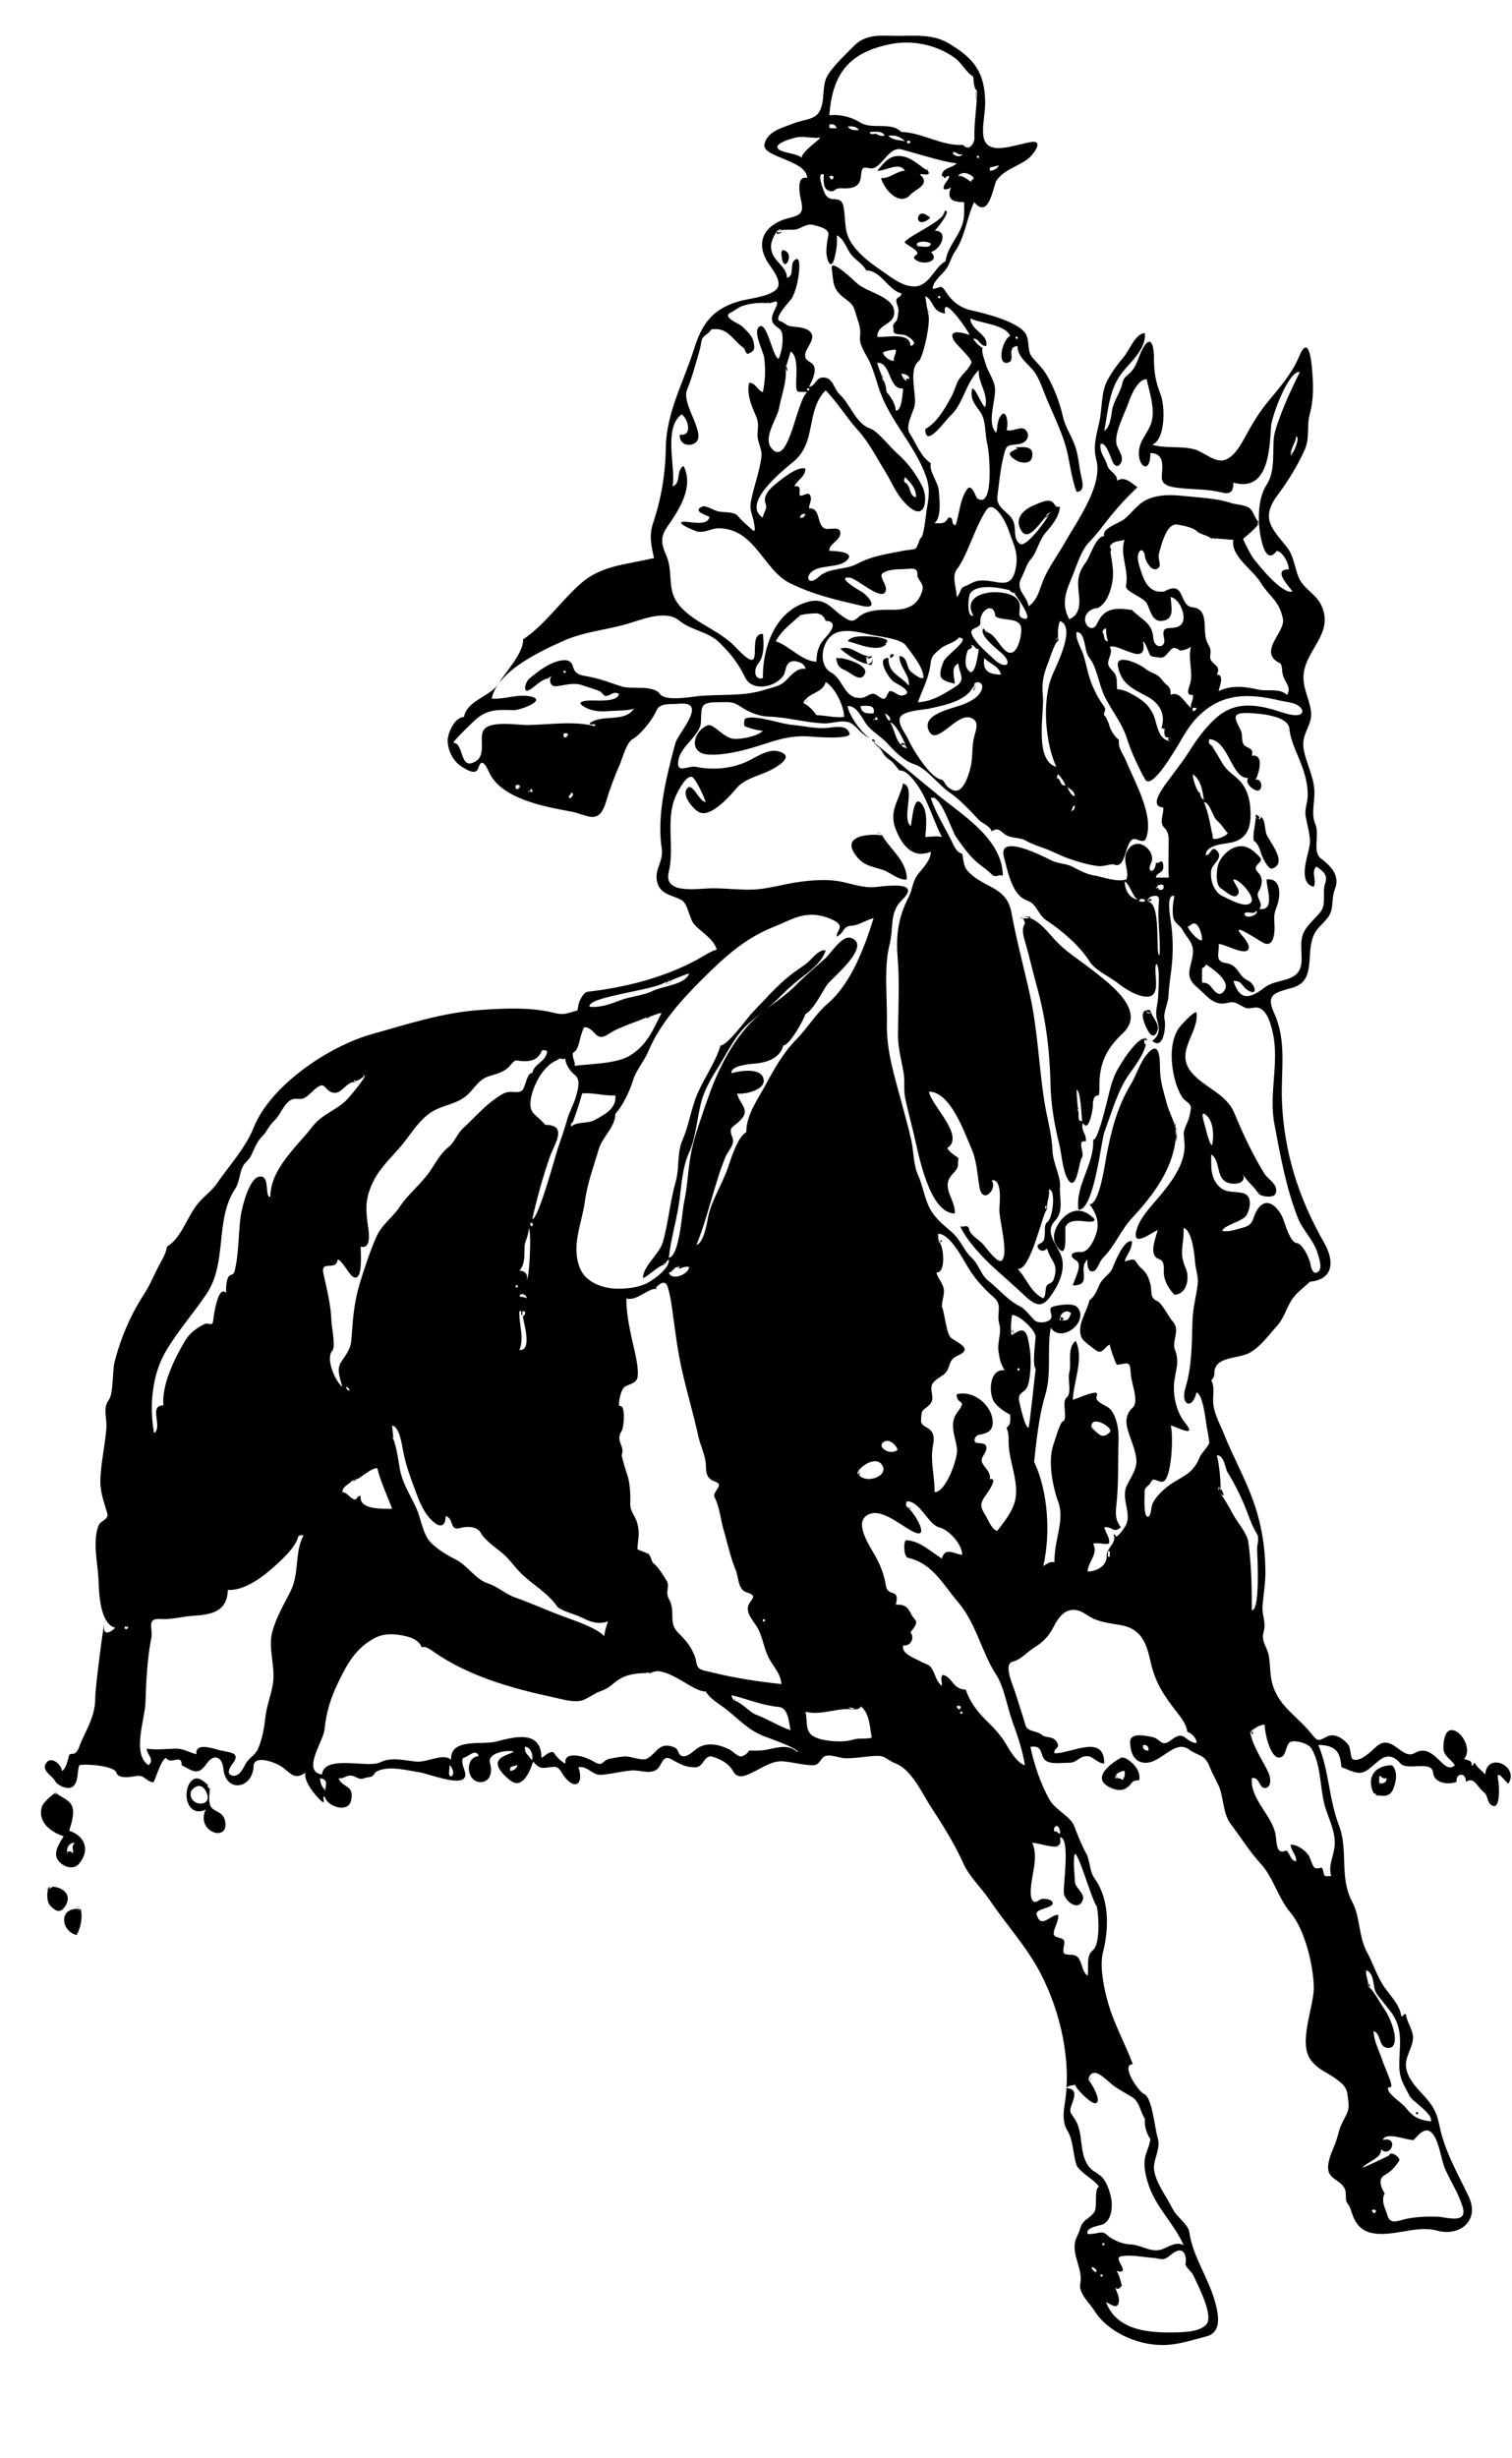 <?xml version="1.0"?>
<svg
    xmlns:rdf="http://www.w3.org/1999/02/22-rdf-syntax-ns#"
    xmlns="http://www.w3.org/2000/svg"
    xmlns:cc="http://web.resource.org/cc/"
    xmlns:xlink="http://www.w3.org/1999/xlink"
    xmlns:dc="http://purl.org/dc/elements/1.1/"
    xmlns:svg="http://www.w3.org/2000/svg"
    xmlns:inkscape="http://www.inkscape.org/namespaces/inkscape"
    xmlns:sodipodi="http://sodipodi.sourceforge.net/DTD/sodipodi-0.dtd"
    xmlns:ns1="http://sozi.baierouge.fr"
    id="steeplechase_xA0_Image_1_"
    style="enable-background:new 0 0 393.36 639.36"
    xml:space="preserve"
    viewBox="0 0 393.36 639.36"
    version="1.1"
    y="0px"
    x="0px"
  >
<g
      clip-rule="evenodd"
      fill-rule="evenodd"
    >
	<path
        d="m241.68 44.16c0.378 2.03-1.432 0.87-2.4 1.2 3.119 2.574-1.346 4.014-2.372 5.216-2.769 3.242-6.791-1.088-7.708-4.256 2.29 0.162 3.996-1.809 6.24-1.92-1.508-2.483-5.171 0.189-7.2 0 2.011-2.405 3.414-4.411 6.863-3.678 2.711 0.576 4.587 2.981 6.51 3.749-0.18-0.074-0.82-1.157 0.07-0.311 0.39 2.109-1.08-1.034 0 0z"
    />
	<path
        d="m245.52 54.96c2.782-1.062-2.438 5.437-2.4 5.04 3.931-0.035 1.586 5.056-0.96 5.52 2.7 2.581-2.336 3.661-4.14 1.9-0.896-0.875 1.077-1.098 0.596-1.824-0.699-1.054-2.204-1.611-3.152-2.411-1.097-0.926 10.447-5.712 10.282-8.12 0.009 0.127-0.449 0.97-0.44 0.744 0.07-0.283 0.14-0.566 0.21-0.849 0.83-0.318-0.75 2.286 0 0zm-7.2 9.12c0.824-0.247 3.817 0.786 3.84-0.72-0.694-0.533-1.968-0.599-2.78-0.429-1.671 0.349-0.494 1.483-0.562 0.758-0.32-0.301-0.49-0.17-0.5 0.391 0.82-0.247-0.1-1.059 0 0z"
    />
	<path
        d="m242.16 56.4c-0.505 0.936-3.006 2.291-3.359 0.48 0.442-2.689 2.868-0.525 3.072-0.33-0.15-0.148-0.31-1.38 0.29-0.15-0.5 0.935-0.7-1.424 0 0z"
    />
	<path
        d="m203.28 65.04c4.42 0 0 8.186 0 0 0.48 0 0 1.12 0 0z"
    />
	<path
        d="m263.76 116.4c1.796-0.09 4.77-0.621 4.825 1.628 0.054 2.164-1.316 2.568-3.305 2.129-0.495-0.109-3.5-1.711-2.291-2.585 0.417-0.301 2.175-1.258 1.673-0.697-0.42 0.2-0.72 0.05-0.9-0.48 1.57-0.08 0.56 1.36 0 0z"
    />
	<path
        d="m231.12 166.8c-1.94 3.589-8.027 0.494-10.56 0 0.734-1.665 4.906-1.32 6.267-1.232 1.042 0.067 2.118 0.196 3.111 0.537 2.018 0.69 0.007 1.257 0.392 1.746-0.2-0.26 0.43-1.52 0.79-1.06-1.04 1.93-0.59-0.75 0 0z"
    />
	<path
        d="m226.8 170.64c1.139 4.944-7.084-0.669-8.16-1.92 2.87-1.14 5.27 2.34 8.16 1.92 0.151 0.657-1.502 0.809-1.581 0.466 0.45-0.35 0.97-0.51 1.58-0.47 1.14 4.94-3.68 0.53 0 0z"
    />
	<path
        d="m231.6 170.16h0.96c-0.104 0.536-0.425 0.855-0.96 0.96v-0.96c0.32 0 0 0.32 0 0z"
    />
	<path
        d="m217.68 171.12c1.516-0.25 8.35 1.729 7.334 4.094-1.067 2.486-3.569-0.193-5.071-0.846-0.926-0.402-1.778-0.845-2.094-1.89-0.771-2.555 0.16-0.664 1.238-1.407-0.16 0.12-1.41 0.51-1.41 0.06 1.89-0.31 0 0.64 0 0z"
    />
	<path
        d="m221.04 190.8c0.226 1.627-9.509 0.825-10.516 0.75-6.657-0.495-11.262 2.188-17.565 3.673-2.612 0.616-6.584 1.347-9.244 0.967-4.752-0.679-3.099-6.271 0.394-7.541 1.567-0.57 4.159 3.415 6.96 3.527 2.023 0.081 5.922-0.668 7.412-2.096-1.654-0.145-3.25-0.629-4.8-1.2-0.066-0.517-0.333-1.918 0.519-2.117 3.053-0.712 8.502 1.432 11.731 1.737 3.399 0.321 6.634 1.216 10.051 0.738 1.781-0.25 4.587-0.624 5.067 1.696-0.04-0.18-0.25-1.44-0.01-0.14 0.24 1.72-0.29-1.55 0 0z"
    />
	<path
        d="m326.64 211.92c2.636 0.032 2.292 2.997 2.748 4.789 0.464 1.82 5.905 7.658 1.65 9.177-1.235 0.441-2.888-3.546-3.108-4.371-0.27-1.008-0.819-2.31-1.771-2.875-0.3-2.27 0.66-4.45 0.48-6.72 0.418 0.005 1.594 0.701 0.688 1.136-0.57-0.06-0.8-0.44-0.69-1.14 3.16 0.04 0.21 2.61 0 0z"
    />
	<path
        d="m229.2 216.72c1.999 3.979 6.721 6.894 6.721 12-1.876 0.419-4.376-1.841-6.125-2.429-3.161-1.061-4.921-1.018-6.998-3.619-5.101-6.385 6.664-5.731 6.554-5.325-0.145 0.535-1.445-0.076-1.443-0.48 0.35-0.32 0.78-0.36 1.29-0.14 1.07 2.14-3.37-0.49 0 0z"
    />
	<path
        d="m265.68 238.32c3.54 0 6.178 3.173 8.299 5.601 3.045 3.484 6.357 5.373 9.942 8.181 4.637 3.633 14.482 10.708 8.235 16.582-4.066 3.823-5.991 7.404-6.129 12.99-0.025 1.02 0.091 2.209-0.188 3.206-1.45-0.048-1.524 1.643-1.508 2.67 0.016 0.969-1.101 7.251-2.572 4.53-0.768 1.662 1.072 3.114 0.72 4.8-2.57-0.577-0.088 3.278-1.045 4.235-0.663 0.663-1.288 8.982-3.489 5.819-1.445-2.076-1.757-6.829-2.35-9.236-1.238-5.036-2.175-10.209-2.286-15.406-0.191-8.997-1.196-17.277-3.604-25.895-1.057-3.781-1.896-7.603-2.991-11.377-0.425-1.462-1.057-3.395-0.075-4.781-0.039-0.839-0.681-1.604-0.673-1.638-0.28 0.46-0.38 0.36-0.29-0.28 5.68 0-0.31 1.27 0 0zm14.4 50.16c1.197 0.537-0.311 3.219 1.44 3.12-0.114-1.001-0.391-8.062-1.44-8.16 0 0.68 0.287 5.347 0.442 5.002 0.1-0.21-0.44-1.42-0.44 0.04 1.14 0.51 0-1.68 0 0z"
    />
	<path
        d="m299.28 262.8c0.338 1.559 1.686 2.616 1.934 4.21 0.194 1.244-0.934 3.412-2.198 1.655-0.82-1.14-3.56-6.72 0.27-5.86 0.252 1.161-0.939 0.893-1.09 0.201 0.19-0.42 0.56-0.49 1.09-0.2 0.34 1.56-2.68-0.6 0 0z"
    />
	<path
        d="m298.32 270c-0.107 4.306-3.812 7.812-5.812 11.367-2.14 3.802-3.704 9.028-5.217 13.158-0.824 2.252-2.668 20.36-6.73 20.115-0.834-6.485 4.185-11.787 3.84-18.24 1.094 0.418 3.182-8.315 3.382-9.071 0.833-3.148 1.361-6.377 2.994-9.225 1.183-2.062 2.5-4.095 4.074-5.883 0.638-0.724 1.353-1.475 2.209-1.945 0.433-0.237 2.116-0.115 1.042 0.337-0.19 0.08-1.02-0.9 0.23-0.62-0.1 3.83-1.44-0.32 0 0z"
    />
	<path
        d="m306 292.08c0.553 10.085-5.048 17.757-11.572 24.812-2.881 3.117-4.381 7.154-7.398 10.185-1.103 1.107-1.4 2.881-2.28 3.398-1.618 0.951-2.027-1.497-1.789-2.876-2.835 2.268 1.527 6.72-3.841 6.72 0.296-1.498 2.705-5.406 0.857-6.485-2.193-1.281-1.006-2.363 1.175-2.195 2.171 0.167 3.817-3.656 4.232-5.546 0.577-2.629-0.373-4.819-1.944-6.893 2.589 0.241 4.086-10.891 4.409-12.572 1.284-6.674 2.813-12.729 6.335-18.599 1.659-2.767 2.273-5.571 4.33-7.97 3.279-3.825 3.238 1.514 3.281 4.192 0.052 3.229 1.135 6.349 1.951 9.463 0.159 0.61 2.562 6.158 2.219 6.181-0.16 0.01-0.43-1.78 0.02-1.81 0.59 10.71-0.6 0.04 0 0z"
    />
	<path
        d="m284.88 316.8c0.135 2.488-5.856-1.074-7.651 2.177-0.37 0.671 0.881 9.955-2.444 4.89-1.6-2.437 0.366-5.942 2.262-7.571 2.876-2.473 5.631-1.376 7.704 0.793-0.29-0.4-0.24-0.49 0.13-0.29 0.08 1.48-0.7-0.73 0 0z"
    />
	<path
        d="m291.6 456.72c2.457 0.927 5.254 3.312 4.8 6.24-2.704 0.347-1.299 0.636-3.327 2.056-1.619 1.133-4.004 0.248-5.405-0.812-3.807-2.879 4.369-7.48 4.482-7.19 0.06 0.13-1.03 0-0.54-0.3 2.41 0.91-0.62 0.38 0 0zm-1.44 5.76c0.708-0.109 1.348 0.051 1.92 0.48 0.481-0.735 0.642-1.536 0.48-2.4-0.76 0.081-1.44 0.355-2.043 0.822-0.604 1.126-0.58 1.388 0.073 0.786 0.059-0.301-0.044-0.419-0.309-0.354l-0.12 0.66c0.71-0.11-0.06-1.5 0 0z"
    />
	<path
        d="m357.84 467.28c-2.718-4.508-0.541-8.16 4.319-8.16 1.607 1.612 1.057 4.482 0.23 6.325-1.053 2.35-3.214 1.458-4.528 1.458 0.49 0.13 0.48 0.26-0.02 0.38-1.24-2.05 1.12 0 0 0zm0.96-3.36c0.935 0 1.993-0.238 1.92-1.44-1.8 0.51-1.92-2.48-1.92 1.44 0.44 0 0-0.65 0 0 0.94 0 0-0.64 0 0z"
    />
	<path
        d="m54.48 463.92c0.344 1.784-0.371 3.661 0.136 5.42 0.609 2.117 3.512 1.425 3.99 4.546 0.824 5.382-7.795 2.527-5.085-3.246-3.35 1.654-5.288-1.385-4.953-4.48 0.138-1.279 0.652-2.78 1.859-3.434 1.643-0.89 3.542 1.641 3.853 1.63-0.495-0.19-0.428-0.33 0.2-0.44 0.498 2.58-1.273 0.04 0 0zm-4.8 1.92c-0.933 4.088 5.714 4.394 4.123 0.532-1.625-3.947-4.719-0.527-4.187 0.321 0.099 0.16 0.884-0.98 0.064-0.85-0.441 1.93 0.97-0.15 0 0z"
    />
	<path
        d="m14.16 465.84c1.127 1.431 3.092 1.822 4.208 3.233 1.395 1.763 0.185 5.252-0.369 7.086 3.787 1.166 5.696 4.827 2.569 8.571-1.579 1.892-4.711 0.667-5.708-1.349-0.932-1.884 0.772-4.258 1.699-5.782-3.311-1.125-6.858-3.65-5.66-7.71 0.378-1.28 3.772-4.076 3.598-3.433-0.294-0.06-0.407-0.26-0.337-0.62 1.392 1.77-0.17 0.63 0 0zm3.36 16.32c3.001 0 0.335-1.227 1.92-2.88-1.62 0-2.232 1.48-1.92 2.88 0.406 0-0.381-1.7 0 0 3.001 0-0.323-1.44 0 0z"
    />
	<path
        d="m12.24 490.8c3.236-0.63 7.021 1.593 4.641 5.089-1.259 1.851-2.434 1.135-3.77-0.201-1.419-1.419-0.643-5.453-0.174-4.87 0.132 0.16-0.943 0.94-0.697-0.02 3.162-0.62-0.294 1.15 0 0z"
    />
	<path
        d="m20.88 496.08c0.744 2.185 0.188 5.244-0.96 7.2-1.972-0.497-3.429-2.289-3.197-4.364 0.33-2.952 4.358-2.549 4.18-2.239-0.255 0.442-1.613-0.062-1.499-0.513 0.446-0.29 0.938-0.32 1.476-0.09 0.744 2.18-3.647-0.61 0 0z"
    />
	<path
        d="m368.4 549.36c0.48-0.16 0.641 0 0.48 0.48-0.72 0.24-0.48-0.39-0.48-0.48 0.48-0.16 0 0.16 0 0z"
    />
	<path
        d="m273.36 133.2c-2.312 1.466-5.957 9.114-8.052 4.049-1.225-2.961 1.514-4.984 3.972-5.969 1.06-0.424 3.043-1.441 4.23-0.88 1.005 0.475 0.806 1.739 2.25 1.36-0.217 2.716-2.074 4.85-3.763 6.826-1.653 1.936-2.377 5.29-3.758 6.785-1.214 1.314-1.645 3.304-2.483 4.85-1.738 3.206 1.326 4.505 1.844 7.459 2.385-1.596 2.842-4.478 3.874-6.935 1.391-3.306 3.71-6.355 5.472-9.48 3.229-5.726 10.103-15.04 8.244-21.813-0.919-3.346 0.149-6.662 0.855-9.928 0.708-3.276 0.415-7.581 2.033-10.568 1.286-2.374 2.6-4.124 4.344-6.209 1.341-1.605 3.068-6.106 5.418-6.106 0.41 4.138-3.752 7.485-6.052 10.468-3.229 4.186-3.538 9.888-4.509 14.972 1.568-1.017 1.759-3.655 2.022-5.299 0.422-2.621 2.167-4.592 2.706-7.154 0.418-1.985 1.76-1.97 2.995-3.896 1.189-1.853 1.634-4.545 3.031-6.2 2.063-2.442 2.19 2.813 2.185 3.54-0.029 3.539 0.421 6.276 1.725 9.545 1.112 2.788 1.408 11.562-2.184 13.063 3.607 1.043 7.439 0.229 11.04 1.2 2.379 0.643 5.459 3.73 8.042 2.677 2.402-0.98 4.015-3.93 5.179-6.083 1.826-3.379 3.611-6.32 6.088-9.293 3.02-3.625 6.177-7.361 7.832-11.389 2.24-5.45 3.083-0.417 3.373 2.866 0.362 4.099 0.521 8.041-0.561 12.023-0.9 3.319 0.122 6.141-1.402 9.496-1.863 4.1-4.275 7.967-6.964 11.573-4.546 6.097-1.487 8.669 2.435 13.598 1.754 2.204 1.967 5.143 2.979 7.682 1.257 3.157 4.66 4.422 6.059 7.61 3.056 6.963-3.8 11.132-4.658 17.293-0.527 3.79 1.473 6.643 1.878 10.244 0.393 3.491-2.649 5.675-1.931 9.643 0.658 3.63 2.499 6.789 2.783 10.536 0.228 2.988-0.932 6.25 0.27 9.007 1.184 2.715-0.873 7.138 1.445 8.91 2.509 1.918 5.062 4.388 3.649 7.955-1.083 2.734-0.111 5.232-1.899 7.487-1.829 2.308-3.28 2.86-4.082 5.846-1.287 4.799 0.692 10.677-5.094 12.334-4.433 1.269-7.026 1.595-4.77 6.524 3.424 7.476 1.739 15.111 2.059 23.01 0.54 13.361 4.409 25.308 10.976 36.793 2.676 4.682 2.559 9.521-3.685 10.137-1.688 1.59-3.648 2.924-4.882 4.937-1.354 2.207-1.983 4.708-3.77 6.653-2.283 2.486-3.902 4.974-6.827 6.762-2.986 1.826-9.196 0.888-9.376 5.227 0.034 0.82-0.241 1.521-0.826 2.102 0.81 1.407 0.538 3.22 0.482 4.748-0.123 3.377 1.628 6.16 2.835 9.189 2.356 5.916 5.44 11.328 7.609 17.391 2.114 5.906 3.11 11.968 3.163 18.235 0.026 3.092-0.482 5.953-0.751 9.004-0.218 2.467 1.003 4.26 0.31 6.713-0.764 2.698 0.873 3.832 1.328 6.37 0.422 2.351 0.255 4.762 0.871 7.082 1.567 5.899 6.277 8.373 9.898 12.769 1.92 2.332 1.792 2.465 4.314 1.137 2.034-1.071 4.459 0.587 5.643 2.166 0.521 0.695 0.565 3.325 1.006 3.627 1.712 1.171 4.905-1.96 6.11-3.087 4.175-3.906 6.74 3.525 10.091 1.567 5.144-3.008 7.505 5.998 10.45 3.169-0.998-1.687-2.91-2.335-2.953-4.366-0.032-1.484 0.226-5.177 2.467-4.756 2.641 0.495 4.955 5.311 2.887 7.442 0.812 0.455 2.224 0.237 1.92 1.68 0.765 0.293 0.195-0.772 0.96-0.479 0.623 1.188 1.805 1.874 2.64 2.88 0.453-6.071 9-2.19 6 2.4-0.603-0.332-3.448-4.518-2.592-0.718 0.185 0.821 0.682 7.733-1.692 6.351-1.337-0.779-0.957-2.546-1.98-3.347-2.009-1.571-2.584-4.228-4.775-2.767 0.117-2.646-2.735-2.337-2.399 0-2.349 0.883-5.916 0.264-6.153-2.438-0.287-3.255-6.749-0.395-8.438-2.331-4.696-5.383-7.068 2.87-11.045 2.4-1.545-0.183-2.92-0.963-4.363-1.472-0.064-1.164-0.224-2.397-0.766-3.45-1.012-1.96-3.229-2.31-5.234-2.31 2.794 6.513 2.744 14.063 5.367 20.903 2.567 6.692-0.032 13.287 3.489 19.948 2.076 3.927 1.612 8.979 3.818 13.032 1.392 2.557 2.303 5.413 3.871 8.093 1.619 2.768 4.631 5.243 5.054 8.583 0.748 0.182 0.361-0.801 1.2-0.479 0.239 1.66 1.161 3.081 1.649 4.66 0.914 2.955-1.545 5.39-1.644 8.248-0.098 2.842 2.12 5.502 3.946 7.433 2.743 2.9 4.007 4.694 4.77 8.566 1.292 6.55 4.759 12.476 7.597 18.427 2.985 6.262-2.272 10.503-8.162 8.909-5.731-1.551-11.689 1.875-17.327 0.536-2.444-0.581-3.951-2.394-4.728-4.672-0.319-0.938-0.614-2.104-1.26-2.888-0.888-1.078-0.057-2.743-0.863-4.096-1.447-2.429-4.569-2.282-4.198-5.916 0.266-2.601 1.769-4.906 2.415-7.41 0.577-2.236 0.89-3.051 1.998-5.087 1.351-2.483 0.864-3.373 0.629-5.75-0.231-2.334-1.8-3.348-3.59-4.594-2.409-1.675-4.009-1.988-5.904-4.421-3.537-4.542 0.87-14.136 0.711-19.222-0.178-5.676-2.318-14.773-6.087-19.228-3.235-3.822-4.42-9.097-7.74-12.711-2.874-3.129-5.188-6.905-7.701-10.17-2.275-2.957-1.809-7.149-3.37-10.413-0.755-1.578-1.612-3.139-2.261-4.764-1.272-3.179-3.046-2.646-5.337-4.356-3.822-2.853-7.583 4.28-12.051 3.403-2.463-0.482-3.119-2.887-3.245-5.101-0.16-2.812 3.698-1.884 5.396-1.611 2.813 0.452 2.513 3.014 5.376 0.802 3.495-2.699 3.335 0.539 6.5 0.863 0.163-1.114-1.326-2.757-2.399-2.88-0.103-1.926-1.772-3.953-2.893-5.402-3.264-4.219-5.479-7.564-6.633-12.806-1.09-4.954-2.451-8.742-7.921-9.626-2.156-0.349-4.371-0.645-6.426-1.423-2.157-0.818-3.646-2.754-6.171-2.489-2.357 0.246-3.69 2.393-4.68 4.296-1.279 2.462-2.638 3.951-5.007 5.417-1.855 1.148-3.543 3.207-5.656 3.713-2.53 0.605-0.051 5.907 0.496 7.629 0.938 2.954 1.923 5.895 2.79 8.871 0.541 1.855 2.939 1.426 4.155 2.479 1.237 1.07 2.896 0.211 3.968 1.878 1.154 1.796-0.869 1.448-0.584 2.984 4.194 0.177 13.012-5.264 12.96 2.64-1.915 0.014-2.965-2.117-4.797-1.881-2.107 0.272-2.271 1.771-4.559 1.711-1.707-0.045-5.557 0.695-6.491-1.299-0.895-1.909-0.563-3.158-3.354-2.852 0.937 4.573 2.68 9.705 4.982 13.782 1.481 2.621 5.455 4.356 6.372 6.735 0.935 2.425 1.877 4.906 3.132 7.187 1.104 2.009 0.8 4.604 2.23 6.58 3.871 5.35 3.72 13.129 2.164 19.124-0.987 3.802 0.357 10.016 1.472 13.722 1.604 5.334 4.355 10.222 6.288 15.431-3.329 0 1.469 7.188 2.917 7.729 2.113 0.791 2.775 8.956 3.562 11.471 0.868 2.772-1.206 5.499-0.96 8.159 0.246 2.597 2.272 5.753 3.568 7.928 0.924 1.552 1.224 2.583 2.387 3.945 1.05 1.229 3.019 2.912 3.216 4.385 0.825 6.193 5.002 12.049 6.669 18.062 0.972 3.49 1.852 8.075-2.271 9.118-3.854 0.975-7.308 2.215-11.35 2.231-6.596 0.025-14.362-3.368-17.874-9.142-0.968-1.589-4.038-4.338-3.545-6.768 0.756-3.705-2.028-7.059-1.366-10.794 0.211-1.19 1.023-2.312 1.331-3.505 0.683-2.648 2.545-2.509 3.793-4.545 0.647-1.057-0.116-5.997 1.043-6.356-0.071-1.229-5.229-3.84-5.854-5.922-0.87-2.894-0.77-6.233-2.276-8.694-1.272-2.076-1.093-4.614-0.716-6.912 1.835-11.192-1.071-24.024-6.284-34.034-3.675-7.057-8.966-12.707-13.257-19.089-2.013-2.992-5.316-6.129-6.744-9.324-2.264-5.069-5.206-9.828-8.272-14.465-2.42-3.659-5.146-10.062-9.455-11.712-1.983-0.759-2.614-2.006-4.67-1.969-2.844 0.05-5.656 0.694-8.504 0.617-1.463-0.04-4.434-1.381-5.624-0.265-1.183 1.109-1.057 2.183-3.114 2.077-2.507-0.128-4.759-0.756-7.209-0.995-2.733-0.267-5.183 1.421-7.507 2.584-2.203 1.103-4.351 2.25-5.647-0.06-1.104-1.967-3.145-3.069-5.229-3.713-2.376-0.736-2.299 2.674-4.538 2.728-2.574 0.061-4.222-0.944-6.357-2.128-2.217-1.229-2.35 1.61-3.634 2.635-1.77 1.411-4.564 0.155-6.571 0.312-2.63 0.205-5.176 0.923-7.829 1.121-2.641 0.196-3.325-2.259-6.066-1.992 1.516 4.476-0.927 6.125-3.71 2.39-0.667-0.896-1.271-2.547-2.644-2.461-2.673 0.167-3.538 0.985-5.406-1.369-0.725 2.181-2.661 7.288-5.798 5.03-1.297-0.934-4.388-3.669-3.142-5.413 0.913-1.278 2.696-1.384 3.9-2.257-2.354-0.451-6.994 0.543-6.191 3.067 0.655 2.059 0.145 5.038-2.641 4.908-3.48-0.163-4.068-6.408-0.288-6.775-0.902-2.185-2.773 0.383-4.08 0.479-0.894 1.663 1.318 3.908 0.315 5.251-1.512 2.025-9.423-1.16-11.712-1.51-3.187-0.487-7.792-1.758-10.87-0.311-0.388 0.163-0.682 0.429-0.882 0.796-0.458 0.964-1.5 0.647-2.577 1.07-1.466 0.576-2.202-0.658-3.596-0.695-1.103-0.028-1.954 0.951-3.079 0.679 0.931 2.58 4.301 1.671 3.22 5.93-0.808 3.183-6.165 1.498-6.82-1.13-1.125-0.296 1.087 3.273-1.808 0.219-1.274-1.344-3.672-4.496-3.232-6.459-2.44 1.86-3.671 0.479-5.591-1.138-1.773-1.493-7.782-3.713-7.88-0.548-0.182 5.855-7.199 7.131-7.849 0.673-0.318-3.168-2.508-3.968-4.287-1.396-2.337 3.38-3.611 1.994-6.553 0.489 0-3.225-2.847 0.091-4.08-1.92-1.493 0.562-2.908 6.418-3.366 6.354-1.979-0.278-2.183-2.063-4.556-1.608-1.206 0.231-4.51 0.802-4.991-0.901-0.513-1.816-8.133-2.357-9.647-1.924-0.61 1.671-0.18 3.986-1.484 5.376-1.306 1.393-4.298-0.251-4.764-1.198-0.759-1.543-4.113-2.944-2.13-5.048 1.337-1.417 3.818 0.845 3.818 2.311 0.948-0.058 1.679-3.132 1.847-3.828 0.251-1.04 1.16-0.138 1.945-1.05 0.666-0.774 0.851-1.807 1.261-2.709 1.772-3.898 3.694-7.046 3.653-11.497-0.021-2.259 2.112-18.921 2.333-18.836-0.423 2.876 1.47 2.093 2.88 0.72-3.957-0.979-4.244-8.946-4.35-12.066-0.113-3.336-0.819-6.63-0.773-9.975 0.021-1.559 0.212-3.144 0.803-4.599 0.514-1.275 2.717-1.468 2.219-3.18-1-3.438-1.981-5.706-1.756-9.447 0.251-4.172 1.172-8.266 1.521-12.427 0.251-3.002-1.034-5.337 0.684-7.639 1.168-1.566 0.89-7.526 1.433-9.667 1.629-6.417 4.181-12.336 7.716-17.777 1.641-2.525 2.718-5.391 4.182-8.02 0.75-1.346 1.538-2.773 1.761-4.324 1.547-0.914 2.672-2.379 3.612-3.875 1.521-2.42 2.64-5.109 4.449-7.343 1.536-1.896 3.542-3.191 4.952-5.244 3.07-4.466 7.431-9.206 9.546-14.499 4.44-11.059 19.592-21.171 30.633-24.272 9.332-2.621 18.471-5.645 28.25-6.321 6.092-0.421 12.908-0.775 18.92 0.666 2.014 0.482 2.819 0.567 5.013-0.151 1.848-0.604 1.283 0.176 1.667-1.845 0.188-0.986 1.317-3.282 2.347-3.401 10.021-1.151 19.994-3.713 28.627-8.405 1.639-0.891 3.224-2.036 5.023-2.59-0.888-2.876-3.969-4.43-5.864-6.551-1.342-1.503-1.598-5.38-3.308-6.318-2.491-1.366-5.841-1.41-6.429-5.153-0.49-3.121 1.797-4.96 1.277-8.329-1.348-8.741 1.305-18.864 3.557-27.331 0.682-2.564 8.86-11.111 0.745-10.232-1.797 0.194-4.812-0.351-5.663 1.744-0.894 2.202-4.114 6.307-6.223 7.464-1.551 0.852-2.577 4.822-3.25 6.386-1.333 3.098-2.608 6.357-3.551 9.597-1.959 6.731-4.802 3.63-9.338 2.814-6.76-1.216-17.152-3.186-20.782-9.383-0.568-0.97-2.136-5.498-3.182-1.964-0.625 2.111-3.05 0.49-4.341-0.309-2.188-1.354-3.577-4.08-3.656-6.654-0.061-1.961 1.811-6.26 4.247-6.26 0.77-4.402 7.018-5.311 9.108-8.857 1.631-2.767 6.508-7.898 6.251-11.303 5.854-3.956 9.803-9.985 15.072-14.597 5.329-4.664 11.702-4.858 18.281-6.438 0.242-0.028 0.485-0.057 0.727-0.085-0.774-3.599-1.331-5.939-0.19-9.336 2.132-6.354 3.166-12.853 3.268-19.576 0.136-9.026 4.65-16.967 7.312-25.47 2.035-6.5 4.694-10.285 11.347-12.353 2.656-0.825 8.073-1.183 10.063-3.185 1.985-1.996-1.478-5.721-2.43-7.398-3.338-5.881 0.38-9.901 5.858-11.205 3.397-0.809 3.687-1.694 2.949-4.9-0.323-1.404-1.194-6.268 1.663-5.458-0.078-4.74-11.908-5.377-11.109-8.828 0.778-3.357 4.55-4.189 7.223-5.269 4.017-1.621 6.897-0.679 7.822-5.318 0.517-2.589 0.043-5.247 1.536-7.535 1.789-2.741 4.385-5.04 6.654-7.379 3.026-3.121 6.657-2.726 10.727-2.663 4.982 0.077 9.621-0.647 14.059 2.002 6.487 3.873 9.302 7.451 9.393 15.3 0.062 5.331-3.069 12.824 4.842 11.802 2.347-0.303 4.595-1.02 6.91-1.464 3.844-0.738 0.729 3.292-0.535 4.289-2.66 2.098-6.105 2.715-8.214 5.613-0.876 1.205-1.917 10.511-5.867 5.69-1.984 4.203-2.34 9.087-5.04 12.96-1.062 1.521-1.327 3.4-2.543 4.838-1.062 1.257-3.163 2.964-3.217 4.762 1.859-0.042 2.016-1.435 3.338 0.646 1.634 2.574 3.813 4.33 6.806 4.972 3.31 0.709 12.367 2.998 14.119 6.168 1.103 1.996 0.159 4.4 1.795 6.22 1.295 1.442 2.717 2.833 3.689 4.527 1.856 3.234 3.3 6.983 4.153 10.725 0.618 2.711 2.182 4.902 3.13 7.552 0.958 2.68 1.001 5.223 1.614 7.93 0.309 1.36 1.079 4.06-1.205 4.06-1.137-3.069-1.583-6.312-2.236-9.502-1.146-5.598-4.067-10.886-6.141-16.2-0.933-2.388-1.726-4.738-3.545-6.622-1.514-1.566-3.438-3.214-3.438-5.596-3.053 0.275-0.398 3.647-2.329 4.273-3.195 1.036-1.709-5.856 0.409-6.914-1.286-3.048-8.117-3.284-10.32-4.56-0.1 3.106 4.911 4.167 4.08 7.2-1.593 0.097-1.768-2.017-3.36-1.92 0.598 1.002 1.397 1.802 2.4 2.4-0.225 1.48 0.456 2.808 0.847 4.195 0.582 2.066 2.097 3.928 2.386 6.026 0.447 3.239-2.332 9.278 0.367 11.859 0.355-1.41 0.223-3.128 1.107-4.364 1.63-2.278 2.157 2.438 1.533 3.644 1.449 0.633 3.884-1.214 4.984-0.024 1.478 1.599 0.125 3.396-1.599 3.665-3.366 0.526-3.379-0.161-4.291 3.864-0.725 3.199-1.024 6.466-1.439 9.713-0.381 2.987 2.598 3.878 3.871 5.981 1.325 2.189-0.106 5.024 2.029 6.438 1.58 1.07 7.16-6.55 7.9-8.29-0.613 0.276-1.058 0.704-1.332 1.283 0.03 0.87 1.59-1.89 1.33-1.28-1.12 0.71-0.88 2.08 0 0zm-17.28 31.2c2.657-0.346 4.038 4.426 6.24 5.28 2.523 0.979 3.702-5.125 3.297-6.66-0.664-2.517-4.938-1.474-6.656-2.701-0.351-4.093-4.199-1.525-3.902 1.459 0.212 2.133-3.813 0.964-1.802 4.072 1.415 2.186 3.542 3.901 5.422 5.667 2.923 2.745 5.112 1.262 1.81-1.725-0.989-0.894-5.998-4.693-4.647-6.354 1.02 0.93 0.23 0.8 0.24 0.95 2.01-0.26-0.02-0.38 0 0zm-1.92-140.88c-0.858-0.287-0.868-2.884-0.96-3.6-2.008-1.253-2.969-3.541-4.866-4.904-4.699-3.376-10.934-4.661-16.496-3.576-10.861 2.12-15.285 7.605-16.077 18.561 2.551-0.37 5.864 0.443 7.925 1.804 3.069 2.026 8.142-0.263 10.795 2.516 5.557 0.16 10.456 3.7 16.08 3.36 1.509 1.825 2.99-0.357 2.941-1.871-0.13-4.081 0.72-8.185 0.66-12.29-0.491-0.164-0.299 2.007-0.17 2.252 0.21 0.394 0.15-3.509 0.17-2.252-0.6-0.2 0.08 5.28 0 0zm-38.4 9.84h1.92c-0.342-0.903-0.981-1.223-1.92-0.96v0.96c0.64 0 0-0.32 0 0zm7.68 0.48c-0.453-0.827-1.499-1.061-2.88-0.96 0.45 0.827 1.5 1.061 2.88 0.96zm4.56 0.96c0.65 0.472 1.37 0.632 2.159 0.48-0.623-1.363-2.69-0.986-3.84-0.96-0.13 0.948 1.35 0.374 1.68 0.48 0.64 0.471-0.48-0.153 0 0zm7.44 1.92c-0.959-0.961-2.2-1.641-4.32-1.44 0.83 1.093 2.7 1.137 4.32 1.44zm-28.32-0.96c-1.061 0.232-6.813 1.784-4.227 3.284 1.435 0.832 4.586 0.897 5.667 1.996 0-1.691 4.943-4.802 4.8-5.28-2.08 0.324-4.17-0.473-6.24 0 0.27-0.059 0.538-0.123 0.808-0.185-0.27 0.062-0.54 0.124-0.81 0.185-0.87 0.19 1.92-0.439 0 0zm28.8 1.44c0.563 0.229 0.884 0.069 0.96-0.48-0.28-0.04-0.56-0.08-0.84-0.12-0.05 0.027-0.12 0.805-0.12 0.6 0.56 0.23 0-0.16 0 0zm8.16 4.32c-3.156-0.835-6.311-1.764-9.453-2.64-3.604-1.004-5.413 5.511-8.331 4.877-2.37-0.516-2.044 0.254-2.373 2.526-0.356 2.463-2.448 2.83-4.977 2.686-2.108-0.12-1.589 1.225-3.299 0.632-1.66-0.575-1.361-2.917-1.327-4.242-2.049-0.782-0.109 4.061 0.126 4.635 1.471 3.583 4.45-0.086 5.086 4.208 0.573 3.866-0.012 6.32 2.385 9.605 2.098 2.876 4.967 4.876 7.784 6.837 2.354 1.637 5.134 3.855 8.149 3.856 3.9 0.001 5.134-4.913 8.15-6.581 0.545-4.188 4.241-6.979 4.743-11.248 0.135-1.369 0.153-2.74 0.057-4.112-0.804 0.024-1.595-0.063-2.372-0.261-1.769-0.535-1.642-2.151-0.988-3.579-0.572 0.429-1.212 0.589-1.92 0.48-0.195-1.48 1.218-2.032 1.44-3.36-0.827-0.282-0.705 0.524-1.44 0.48 0.293-0.764-0.772-0.196-0.48-0.96 0.462-1.847 2.749-1.662 3.841-2.88-1.63-0.167-3.22-0.542-4.8-0.959 0.21 0.057 0.65 0.173 0 0-2.13-0.564 0.96 0.254 0 0zm6.24-1.44c-1.322 0.362-1.274-0.646-2.399-0.48-0.19 0.941 2.16 1.525 2.4 0.48zm3.84 0.96c0.48 0.16 0.641 0 0.48-0.48-0.72-0.242-0.48 0.39-0.48 0.48 0.48 0.16 0-0.16 0 0zm3.36 2.4v0.96c1.077-0.02 1.877-0.5 2.4-1.44-0.321 0.212-2.812 0.569-2.155 0.654 0.41-0.032 0.33-0.09-0.24-0.174 0 0.32 1.1 0.142 0 0zm-8.16 2.4c1.463-0.162 2.165 0.894 3.36 1.44-0.182-0.749 0.802-0.36 0.479-1.2-0.87-0.908-3.06-1.795-3.84-0.24 0.609 0.061 0.928-0.151 0.955-0.634-0.47-0.131-0.79 0.081-0.96 0.634 1.6-0.177 0.75-1.492 0 0zm-32.64 0.96c0.32-0.96 0-1.28-0.96-0.96 0.15 0.787 0.95 0.957 0.96 0.96 0.32-0.96-0.54-0.104 0 0zm-14.4 12.96c-1.338 2.101-2.379 4.046-1.228 6.507 0.979 2.092 3.628 3.43 3.628 5.972 2.266-0.422 0.386-4.068 2.412-4.836 1.286-0.488 0.688 3.751 0.629 4.211-0.258 1.968-0.733 3.896-1.595 5.699-0.411 0.861-5.305 5.634-3.199 6.225 1.191 0.333 1.441 1.103 2.686 1.315 1.595 0.271 3.724 0.169 5.006 1.324 1.888 1.701-0.812 4.043-1.139 5.743-0.265 1.379 0.42 1.803 1.456 2.414 2.046 1.204 0.366 4.591-0.496 6.227 1.553-0.038 1.762-2.149 3.297-2.353 2.934-0.389 3.169 3.021 4.65 4.353 2.763 2.486 4.194 7.624 7.938 8.884 2.001 0.674 5.117 4.801 7.044 6.475 2.679 2.327 5.139 5.628 6.645 8.824 1.29 2.736 0.803 8.709-3.42 5.18-3.254-2.719-4.24-5.875-6.351-9.299-2.35-3.811-4.112-7.417-7.157-10.811-3.017-3.364-5.082-6.922-8.326-10.293-5.226 5.322-2.277 13.427-8.272 18.466-2.194 1.845-13.991 10.975-8.048 14.654 0.086-1.547 1.305-2.114 0.66-3.735-0.676-1.698 0.871-3.522 2.095-4.567 1.349-1.152 6.319-5.354 8.285-4.418 0.009 2.104-2.066 2.87-2.88 4.56 2.108-0.314 1.134 1.26 1.439 2.4 1.024 0.279 2.348-1.369 2.826 0.292 0.304 1.052-0.476 2.031-0.426 3.068 3.206-0.289 1.853 4.699 4.369 5.306 0.974 0.234 3.849-0.792 3.781 1.133-0.071 2.004-3.008 2.745-2.87 4.602 0.728 0 7.231 0.093 4.448 2.559-1.807 1.6-5.489 1.26-7.742 2.122-3.489 1.334-2.452 4.905 0.635 1.997 2.488-2.345 6.785-1.678 9.774-3.261 4.172-2.208 7.877-2.604 12.444-3.518 0.434-0.087 2.31-0.229 2.842-0.494 0.51-0.254 1.162-2.791 1.354-2.765 0.769 0.104 1.358-5.965 1.461-6.609 0.562-3.523 1.19-5.952-0.096-9.521-2.944-8.166-9.464-14.399-12.214-22.738-0.777-2.356-1.401-4.681-2.423-6.954-0.809-1.8-2.744-4.275-2.507-6.341 0.274-2.396-0.249-3.355-0.929-5.648-0.812-2.737-0.886-2.883-3.083-4.528-3.312-2.48-2.837-4.29-3.34-7.769-0.421-2.912 6.231 3.58 6.753 4.032 2.495 2.168 9.212 3.279 9.491 7.109 0.271 3.72-4.391 3.097-4.391 6.648 2.198 0.283 8.604-1.43 8.641 2.4 2.215-0.644-0.19-2.226-1.094-2.7-1.245-0.653-3.737 0.213-3.298-1.79-0.235-0.524-0.179-1.014 0.17-1.468 1.017-0.992 0.781-1.286 1.088-3 0.178-0.995-0.789-2.421-0.526-3.171 0.201-0.575 1.488-0.793 1.26-1.551-3.473-0.963-5.343-6-9.12-6-1.021-1.923-3.159-2.827-4.309-4.646-0.9-1.423-1.697-3.761-3.371-4.474 0.245 1.863-0.115 4.107-0.577 5.907-0.921 3.585-2.134 0.316-2.109-1.718 0.017-1.378 0.207-2.763 0.504-4.108 0.393-1.778-2.248-2.346-3.875-2.772-1.921-0.503-3.095 0.996-4.937 1.225-0.496 0.062-4.938-0.194-4.491 0.568 0.218 0.371 1.144 0.067 1.316-0.204-0.18-0.437-0.58-0.549-1.17-0.337-1.52 2.383 3.18-0.022 0 0zm38.88 21.36c1.481 0.974-1.03 11.923-2.167 12.794-2.797 2.139-0.536 8.683-1.074 11.481-0.379 1.969-2.556 5.387-1.289 7.335 1.638 2.52 2.869 6.048 5.49 7.749-0.564 2.018 1.92 4.92 2.081 7.141 0.155 2.16 0.789 6.84-1.121 8.459 1.769 0 2.654 0.318 3.601-1.44 1.688-0.408 0.452 2.041 1.92 1.92 0.902-2.797 1.18-6.928 2.959-9.326 1.246-1.679 2.24 2.122 2.649 2.391 4.562 2.996 3.06-12.486 2.638-14.029-0.733-2.681-0.251-6.131-1.869-8.453-1.289-1.851-2.588-3.227-2.194-5.673 0.339-2.102 2.812 4.578 3.497 4.371 0.874-3.516-1.92-6.194-1.68-9.6-3.515 3.504-4.047 8.911-7.446 11.942-1.193 1.064-6.474 8.666-6.474 3.418 3.066-1.767 4.905-5.063 6.587-8.046 0.72-1.274 1.108-2.53 1.651-3.879 0.841-2.087 2.948-3.262 3.762-5.355 0.332-0.854-3.947-4.689-4.55-5.771-1.772-3.182 2.563-1.979 4.069-1.429-0.277-1.017-5.641-8.683-6.371-7.051-0.438 0.979 0.905 2.003-1.339 1.081-1.951-0.802-1.938-3.302-3.81-4.11 0.081 0.268 0.541 4.826 1.03 4.188 0.14-0.206-0.41-1.552-0.56-0.114 1.09 0.714 0.17-1.693 0 0zm2.88-3.6c0.48 0.16 0.641 0 0.48-0.48-0.73-0.242-0.48 0.39-0.48 0.48 0.48 0.16 0-0.16 0 0zm-43.92 1.44c-1.938-0.481-6.016 0-7.764 0.948-0.784 0.425-1.356 0.961-2.262 1.371-2.579 1.168 2.322 2.944 3 3.646 1.339 1.384 2.795 2.495 2.994 4.568 0.334 1.126-0.037 1.901-1.111 2.324-1.056 0.795-1.048-0.956-1.577-1.337-2.909-2.094-4.161-5.528-8.4-4.8-0.794 1.482-2.336 1.371-2.596 3.282-0.267 1.963-0.991 4.004-1.534 5.92-0.639 2.251-1.353 4.526-2.213 6.61-0.878 2.126 1.439 6.565 2.159 8.531 0.714 1.95 1.84 4.854-0.893 5.579-1.751 0.465-3.324-0.691-3.083-2.562 3.381 0.492 2.16-4.064 0.48-5.28-4.958 3.51-1.412 14.155-2.4 18.72 2.362-0.745 0.819-4.231 2.88-5.28 2.796 5.557-1.305 11.54-4.289 15.886-1.893 2.757-1.438 4.562-0.199 7.408 1.77 4.066 0.255 8.31 2.666 11.982 3.394 5.171 10.943 7.145 15.295 11.779 8.714 9.281 2.376-3.665 7.167-3.375 0.258 2.354 0.414 5.82-1.249 7.75-1.104 1.28-1.182 4.329 1.249 3.77-0.164-7.463 2.894-17.134 11.235-19.737 5.494-1.714 6.553 2.161 10.786 4.436 1.838 0.988 2.35-0.488 3.808-1.29 2.312-1.272 5.087-1.23 7.644-1.206 3.872 0.036 6.689-0.866 7.94-4.81 0.585-1.914-0.664-2.399-1.262-4.025 0.397-2.529-1.895-1.768-3.562-1.744-1.672 0.023-3.932 0.069-5.392 1.03-1.299 0.856 1.426 3.154 0.668 4.855-1.2 2.375-7.442-3.482-9.248-3.669-3.774-0.393 2.176 3.173 2.711 3.454 2.071 1.085 5.188 4.997 0.394 3.874-6.635-1.554-12.31-2.782-18.624-5.859-6.953-3.389-9.084-14.141-18.457-14.312-2.124-0.039-3.469 1.203-5.65 0.871-0.353-0.054-5.859-2.219-3.811-2.559 1.431-0.237 6.493 1.402 6.9-1.309-1.032-0.479-4.561-1.571-1.806-2.659 0.984-0.389 2.843 1.082 4.424 1.332 1.631 0.259 3.882-0.047 4.88 1.226 0.958 1.224 2.784 2.704 3.78 3.604 1.243 1.123-0.134-3.86-0.163-3.937-0.588-1.579-0.505-2.677-0.161-4.284 0.763-3.564 2.048-7.031 2.561-10.648 0.353-2.484-1.201-3.872-0.979-6.475 0.227-2.659 0.177-3.063-0.91-5.511-0.975-2.197-1.901-5.026-1.307-7.449 1.813-0.084 2.076 1.93 3.6 2.4 0.594-2.994 0.756-6.101 0.299-9.125-0.242-1.604-2.997-6.663-1.25-7.917 2.054-1.474 3.483 7.948 5.031 8.402 0.812-1.927 1.192-4.137 0.989-6.223-0.213-2.199-2.245-1.839-2.674-3.792-0.262-1.197 0.588-2.467 1.027-3.509 1.205-2.853-1.574-0.356-2.417-1.128-0.04-0.01 0.74-0.243 0.67 0.272-0.74-0.183 0.08-0.58 0 0zm64.08 9.12c0.48 0.16 0.641 0 0.48-0.48-0.72-0.242-0.48 0.39-0.48 0.48 0.48 0.16 0-0.16 0 0zm-34.56 3.36c-0.082 1.1 1.874 2.53 2.88 2.4-0.241-1.076 0.721-1.804 0.479-2.88-0.455-0.102-3.976 0.489-3.182 0.948 0.2 0.118 1.13-0.278-0.18-0.468-0.07 0.956 1.5 0.218 0 0zm-25.44 3.84c0.827 2.944-1.021 7.753-1.534 10.76-0.522 3.062-4.695 8.136-1.608 10.96 4.213 3.854 6.171-12.944 8.903-15-2.549-0.375-2.913 0.808-2.875-2.655 0.02-1.808 0.561-6.876-1.445-7.905-0.077 0.452-1.375 4.354-1.185 4.289 0.19-0.067 0.21-1.36-0.26-0.449 0.91 3.24 0.6-1.159 0 0zm24.96 2.88c1.088 0.946 1.313 2.501 1.44 3.84 1.175 1.175 2.31 3.104 2.399 4.8 1.625 0.215 1.787-4.782 1.921-5.76-3.904 0.353-3.023-6.72-6.721-6.72 0.017 0.645 1.364 3.981 1.412 3.906 0.141-0.315 0.089-0.579-0.155-0.791-0.1 0.242-0.2 0.483-0.3 0.725 1.07 0.932 0.39-1.991 0 0zm98.4 37.68c-0.254 1.173-4.24 4.284-4.209 4.351 0.726 1.55 1.891 4.006 2.896 5.304 1.419 1.83 7.275 9.105 9.952 8.345-0.942-1.456-5.292-5.76-0.96-5.76 0.107-1.434-1.53-4.607-3.12-4.8-2.482 3.354-3.702-1.189-4.174-3.582-0.783-3.963-0.817-10.027 1.522-13.601 2.068-3.16 1.65-7.352 1.806-11.137 0.093-2.268 0.766-4.016 1.539-6.18 1.404-3.929 3.466-8.29 5.307-12.06-3.027-0.307-7.355 11.745-7.499 14.243-0.351 6.079-0.749 17.154-9.78 14.557 0 2.398-0.82 3.134-3.125 2.55-3.613-0.917-7.373-0.718-11.072-1.165-1.752-0.211-4.545-0.507-4.443-2.888 0.104-2.457 0.921-6.134-2.96-6.177 0 6.174-3.88 3.107-2.822-1.484 0.587-2.552 2.644-4.391 3.204-6.912 0.771-3.47-0.622-7.435-1.342-10.804-2.331-0.141-4.177 4.458-4.758 6.16-0.929 2.72-4.016 8.371-2.978 11.116 0.542 1.435 2.082 3.272 0.805 4.833-0.686 0.838-1.34 0.381-1.799-0.379-0.536-0.89-1.723-5.458-3.271-4.93-0.344 2.256 1.166 3.569 1.74 5.56 0.504 1.749 2.58 2.038 2.58 4.04 1.983-1.342 3.766 0.678 5.28 1.68-2.508 2.352-4.814 4.842-6.976 7.503-1.93 2.377-3.416 4.562-5.674 6.869-2.014 2.057-3.215 6.214-4.341 8.91-1.64 3.927-2.906 6.967-0.771 11.038 2.683-1.005 2.83-3.88 2.543-6.317-0.411-3.483-0.425-5.54 1.764-8.435 1.132-1.497 2.642-6.959 4.813-6.849-0.751-2.03 3.804-3.305 5.164-4.391 2.027-1.619 3.437-3.901 5.821-5.049 3.018-1.452 6.534-1.343 9.779-0.993 3.971 0.43 8.305 0.547 12.115 1.792 1.372 0.447 3.532 0.46 4.737 1.232 1.34 0.87 1.37 2.83 2.7 3.82-0.11 0.52-0.74-0.55 0 0-0.41 1.88-0.69-0.51 0 0zm-92.16-36.72c2.152-0.341 0.863-1.92-0.96-1.92 0.017 0.354 1.186 2.45 1.396 1.58-0.13-0.453-0.28-0.34-0.44 0.34 2.15-0.341 0.31-1.267 0 0zm-25.44 2.4c0.479 0.16 0.64 0 0.479-0.48-0.72-0.24-0.48 0.39-0.48 0.48 0.48 0.16 0-0.16 0 0zm125.76 16.8c0.505 0.274 2.687-4.807 1.439-4.8-0.11 1.73-1.45 3.04-1.44 4.8 0.629 0.341 0.221-0.95 0.104-0.822-0.03 0.27-0.06 0.54-0.1 0.82 0.5 0.27-0.01-2.09 0 0zm-100.32 7.2c1.661 0.735 0.916 3.46 2.88 3.84 0-2.375-1.297-3.699-2.88-5.28-0.454 1.036-0.236 1.59 0.655 1.662 0.08 0-0.66-0.61-0.66-0.22 1.64 0.72 0-0.48 0 0zm21.12 7.2c-2.222 3.342-3.711 7.924-5.462 11.578-0.613 1.279-1.25 2.628-2.144 3.74-1.459 1.815-0.048 5.006-0.074 7.242 0.933-0.676 0.881-2.375 1.939-2.721 1.486-0.487 2.322-1.41 4.12-1.564 4.197-0.359 7.902 2.774 9.194-2.654 1.078-4.534-0.517-6.703-1.921-10.954-0.44-1.33-3.63-7.74-5.66-4.68-0.89 1.34 0.08-0.13 0 0zm-48.48 1.92c0.92 0.119 1.271-0.33 1.44-0.96-0.92-0.12-1.27 0.33-1.44 0.96zm107.52 5.76c-1.418-1.328-3.079-1.202-4.29-2.288-1.122-1.006-3.576-1.43-5.019-1.679-2.859-0.495-4.232 5.576-4.793 7.567-0.326 1.158 0.591 2.828 0.055 3.493-1.583 1.96-3.627-1.501-3.696-2.853-0.059-1.126-1.023-2.391-1.667-0.732-0.506 1.302 0.168 3.095 0.55 4.339 0.892 2.901 2.24 6.155 6.141 5.592 5.654-3.155 3.666 3.732 7.375 4.11 4.285 0.437 2.655 5.49 3.547 8.399 0.585 1.909 1.402 1.774 1.051 4.1-0.373 2.471 3.194 2.333 1.707 4.991 2.094 0 0.621 3.314 0.479 4.32 3.278-1.649 6.903-1.175 10.344-0.407 2.414 0.539 5.384-0.487 7.417 1.367 1.132-1.549-0.065-2.877-0.732-4.273-0.344-0.803-0.523-1.643-0.538-2.518-0.255-2.091-0.816-1.166-2.061-2.484-2.855-3.03 2.854-7.372 2.302-10.391-0.892-4.879-3.583-5.859-5.91-9.686-1.939-3.19-7.807-6.828-6.98-10.968-0.921 0-5.127-0.481-5.416-0.359 0.21-0.09 1.59 0.36 0.13 0.36-1.1-1.03 1.76 0 0 0zm-26.88 1.92c0.605 4.56 1.566 7.169-0.023 11.673-0.604 1.707-1.461 3.253-3.097 4.167-1.284 0-2.495 0.703-3.072 1.858-1.111 2.221 1.665 4.962 2.942 2.07 1.799-4.073 4.884-4.049 9.01-3.448 2.441 2.493 5.297 3.331 5.534 7.144 0.198 3.176 3.478 2.865 2.818 0.158-1.015-4.174 2.636-1.523 4.489-3.552 1.668-1.826-0.473-6.781-2.762-7.11 0.096 2.422 1.223 5.914-2.327 6.214-2.533 0.214-2.983-2.847-3.86-4.548-0.854-1.656-5.796-3.048-5.443-4.655 0.871-3.973-1.724-8.095-0.369-11.892-1.059 0.346-2.333 0.257-3.251 0.989-1.243 0.991 0.147 1.307-0.354 1.956 0.18-0.24-0.03-1.93-0.24-1.02 0.44 3.29 0.36-1.56 0 0zm-24.96 11.52c-2.642-0.866-9.438-2.342-11.396 0.533-0.496 0.729-0.92 6.436 0.835 5.708-3.525-6.329 7.43-7.32 10.923-4.735 2.562 1.896-0.062 4.625 1.791 5.384 4.115 1.686-2.404-6.952-2.363-6.868 0.119 0.24 0.676 0.404 0.75 0.515-0.18-0.16-0.36-0.34-0.54-0.52-3.1-1.02 1.65 1.47 0 0zm-55.2 5.76c-2.276 2.358-5.217 4.183-6.72 7.2 3.427 1.082 6.944 5.28 10.56 5.28 0.038-2.191 0.478-4.095 1.918-5.778 0.709-0.829 2.831-2.857 2.202-4.148-0.432-0.527-1.005-0.738-1.72-0.634-0.308-1.098-1.077-1.787-2.188-1.984-0.366-0.065-5.738 0.144-4.78 1.113 0.25 0.25 1.79-0.99 0.73-1.05-2.28 2.36 1.53 0.09 0 0zm-65.52 16.8c-2.092 0.117-3.348 1.77-4.966 2.834-2.305 1.517-1.45-1.794-0.437-2.664 2.389-2.05 5.913-4.774 9.202-4.874 1.114-0.034 1.964 0.529 2.223 1.641 0.51 2.191 2.243 2.298 4.118 2.647 3.116 0.58 5.755 1.678 8.628 2.576 2.558 0.799 8.123-0.516 9.866 1.919 1.341 1.873 7.244 0.908 9.191 0.665 6.085-0.759 12.166 0.155 18.098-1.749 2.386-0.766 4.014-0.817 5.705-2.625 1.098-1.172 2.997-3.277 4.853-2.772 0.087-1.437-2.42-2.309-3.547-1.976-1.735 0.514-1.397 2.351-2.071 3.505-1.834 3.146-8.133 4.553-10.031 0.702-1.809-3.669-3.627-6.083-6.679-9.074-3.059-2.998-7.295-3.137-10.477-5.744-3.67-3.007-10.06-0.111-14.033 0.996-5.217 1.454-10.839 1.945-15.821 4.15-5.874 2.6-17.534 7.948-18.941 15.12 3.392 0.299 6.851-1.311 10.241-0.508 4.234 1.003-2.985 3.575-4.525 3.531-4.122-0.119-6.904-0.333-10.152 2.679-0.157 0.146-6.211 5.854-5.432 5.848 2.703-0.021 1.419 7.748 5.96 4.592 2.38-1.654 0.647-5.75 1.718-7.787 1.463-2.782 9.087-1.43 11.551-1.464 5.653-0.078 11.971-1.144 17.519 0.309 0.341-1.065-1.436-0.022-1.44-0.72 3.156-2.592 9.424-0.032 11.644-4.042-0.42 0.76-5.227 0.714-6.031 0.786-2.498 0.222-4.711 0.236-6.967-1.064-2.724-1.57 1.002-1.674 2.307-1.659 1.417 0.016 6.377 0.372 6.728-1.701-1.585-0.835-2.051 0.466-3.462 0.544-0.449 0.025-1.159-1.096-1.578-1.264-1.477-0.596-3.253-1.099-4.737-1.608-1.961-0.673-4.407 0.06-6.387 0.323-2.292 0.306-1.917-2.477-1.281-2.607-0.875 0.178-0.382 0.53-1.765 0.601 0.41-0.04 0.82-0.08 1.22-0.09-2.19 0.12 0.23-0.01 0 0zm132.24-9.6c-0.704-0.259-2.248 4.664-2.455 5.185-1.302 3.28-1.906 5.474-1.51 9.13 0.423 3.899-2.396 16.676 3.485 18.326-2.893-6.334-3.737-17.109-1.103-23.677 1.027-2.559 6.389-12.649 2.062-14.243-0.71 1.66-0.52 3.53-0.48 5.28-0.411-0.19-0.543-0.483-0.397-0.877 0.44-0.08 0.58 0.21 0.4 0.88-0.7-0.26-0.05-1.97 0 0zm11.52-2.4c0.667 0.64 0.141 2.326 1.439 2.4-0.356-1.092-0.517-2.212-0.479-3.36-0.54 0.1-0.86 0.42-0.96 0.96 0.72 0.69 0.09-0.47 0 0 0.65 0.62 0.1-0.54 0 0zm-46.56 12c0.14-2.697-3.007-6.341-4.546-8.5-1.345-1.885-7.245-2.345-9.396-2.846-2.874-0.67-7.383-1.875-9.963 0.228-2.705 2.206-3.421 7.847-0.074 9.657 3.18 1.719 3.304 6.912 7.805 6.576 1.717-0.128 2.501-1.896 4.206-0.603 2.349 1.784 2.049 0.36 3.089-1.153 1.328-0.183 2.166 1.398 3.519 1.098 3.288-0.731-1.653-3.067-2.318-3.498-1.259-0.815-4.83-6.354-1.44-6.24 0 4.151 3.052 4.455 5.28 7.2 0.413-2.81-2.531-4.854-2.399-7.68 1.984 0.035 1.814 2.647 2.735 3.804 0.436 0.547 4.222 3.441 3.48 0.94 0 0.01-0.47 0.89 0.02 1.01 0.14-2.66-0.53-0.13 0 0zm87.36 134.4c-0.974-2.018-3.343-3.511-4.314-5.547 1.297 2.715-2.458 3.035-4.139 2.241-2.881-1.36-1.562-5.612-4.027-7.254 0 2.686-0.295 5.43 1.455 7.69 1.956 2.526 3.947 1.773 6.681 2.356 2.705 0.578 2.045 4.167 0.958 5.872-0.95 1.491-6.121 2.63-6.213 4.002 1.859 0.319 3.647-0.44 5.403-0.889 3.267-0.835 2.176-2.941 4.153-5.274 2.434-2.872 5.171 0.422 6.164 2.771 0.53 1.252 1.923 6.398 3.586 6.525 1.683 0.126 3.508 4.364 3.667 5.682 0.103 0.859 0.745 2.893 2.061 1.693 1.057-0.963 0.089-3.468-0.191-4.528-0.911-3.434-3.965-6.18-5.261-9.539-3.08-7.988-4.476-16-6.051-24.342-1.467-7.774 1.299-15.863-0.378-23.534-0.443-2.026-1.389-5.957-3.761-6.612-1.153-0.318-2.279 0.458-3.454-0.03-1.62-0.674-2.492-1.824-4.398-1.297-3.805 1.052-5.475-1.786-8.152-4.051-3.438-2.907-1.484-4.942-1.057-8.563 0.352-2.982-1.604-4.245-2.604-6.186-0.739-1.433-2.246-1.785-2.52-3.556-0.271-1.762-0.021-3.653 0.312-5.39-2.22-0.757-1.074 5.599-0.947 6.435 0.633 4.148 0.673 8.224 0.194 12.408-0.275 2.404-0.679 4.791-0.779 7.213-0.071 1.716-1.426 4.454-1.026 6.012 0.445 1.736-0.215 8.223-3.201 5.613 2.174-1.614 1.847-3.393 1.215-5.683-0.521-1.884 0.17-3.602 0.297-5.495 0.052-0.77 0.651-9.202-0.552-8.743-0.729 2.671 1.973 9.475-3.535 8.288-2.143-0.462-4.608-1.995-6.295-3.337-2.1-1.671-5.992-3.389-7.402-5.652-2.479-3.98-7.092-7.974-11.302-10.764-1.271-0.843-1.904-2.159-2.769-3.397-1.408-2.016-2.469-1.35-4.092-2.896-2.393-2.28-3.345-7.092-4.162-10.233-1.594-6.126 10.088-0.188 12.274 0.922 1.923 0.976 3.898 0.79 5.69 1.748 1.661 0.888 3.571 1.894 5.451 2.196 2.144 0.344 6.006 1.856 8.46 1.047 0.997-2.602-1.703-5.352 0.781-8.204 2.629-3.016 7.107 1.114 5.608 4.013-1.241 2.401 1.108 2.854 1.291-0.129 0.989 0.378 1.716-1.459 1.92 0.72 0.203 2.167-1.727 1.59-1.92 3.12h3.359c-0.177-3.29-0.033-6.729-0.027-9.992 0.003-0.936-0.293-2.134-0.991-2.805-1.673-1.604-0.298-3.113-0.421-5.443-4.38-0.264 0.909-6.426 2.585-8.735 1.526-2.102 2.702-3.55 4.078-5.733 2.189-3.472 5.312-7.822 8.772-10.111 4.085-2.702 8.848-2.104 13.167-0.863 1.8 0.517 3.903 1.379 5.785 1.454 1.541 0.061 2.459-0.861 1.204-2.098-1.275-1.257-3.49-1.293-5.13-1.686-8.247-1.975-15.366-2.11-21.646 4.368-2.733 2.82-4.211 6.175-6.326 9.4-0.786 1.198-5.734 9.344-7.213 6.708-1.719-3.064-3.632-7.145-4.682-10.5-1.336-4.271-4.052-7.329-5.941-11.272-1.495-3.12-1.825-7.216-3.94-9.939-1.45-1.869-0.817-6.592-3.274-6.592-0.354 1.714 1.204 4.195 1.714 5.739 0.757 2.296 1.103 4.684 1.943 6.964 0.828 2.249 1.901 4.423 3.315 6.364 1.105 1.516-0.109 1.345 0.228 2.772 0.161-0.611 1.184 1.983 1.184 1.985 0.393 1.673 1.353 3.149 2.656 4.255-0.345 2.002 1.054 3.509 1.75 5.208 2.419 5.904 7.444 14.475 5.291 20.313-0.457 1.241-1.735 0.56-2.548 0.297-1.459-0.47-1.974 1.276-2.403 2.384-0.459 1.184-1.142 5.02-3.163 4.229-1.111-0.435-2.652 0.557-4.433 0.332-2.535-0.321-5.035-1.069-7.446-1.895-2.225-0.761-4.25-1.906-6.452-2.708-1.638-0.595-3.314-1.129-4.835-2.001-1.785-1.02-4.106-0.432-5.721-1.851-1.069-0.939-1.801-1.544-3.159-0.55-0.395-1.456-2.482-2.062-3.43-3.081-2.105-2.265-4.929-5.284-7.476-7.007-2.954-1.999-6.01-6.353-9.218-7.379-2.792-0.893-5.16-3.407-7.085-5.503-1.724-1.879-3.947-2.949-5.433-4.971-1.181-1.608-2.409-4.698-4.8-4.698-0.143 1.887 4.251 8.104 5.976 8.35-1.748-0.25-3.467-2.691-4.765-3.62-2.081-1.488-5.098-0.097-7.393-0.189-5.084-0.205-9.477-1.627-14.544-1.774-2.276-0.066-4.845-1.085-6.731-2.315-2.009-1.31-2.385-1.496-5.14-1.428-1.291 0.032-3.438-0.137-4.642 0.583-1.409 0.843-0.6 4.367-1.189 5.801-1.437 3.495-5.603 5.635-5.721 9.482-0.082 2.649 2.765 0.549 4.675 0.957 4.257 0.908 9.198 0.484 13.167-1.343 2.235-1.028 5.498-3.375 8.105-2.734 4.58 1.126 0.404 3.722-1.681 4.829-2.907 1.543-6.827 2.172-9.045 4.789-1.645 1.94-6.3 7.287-9.349 6.416-1.543-0.441-4.705-4.115-3.757-5.964 1.435-2.801 3.33 3.237 5.073 3.122-0.604-1.697-2.01-4.748-3.141-6.162-1.545-1.931-4.4 4.009-4.786 4.946-2.519 6.113-0.151 13.11-1.685 19.437-1.45 5.981 7.481 4.264 11.447 4.243 3.461-0.018 6.907 0.461 10.37 0.338 4.149-0.148 8.182-1.476 12.29-2.015 3.272-0.43 6.745-0.706 10.022-0.172 3.172 0.517 6.243 1.831 9.508 1.539 2.652-0.238 12.354-1.761 7.072 3.335-3.401 3.282-2.125 7.182-3.261 11.61-1.562 6.091-0.542 14.169-0.694 20.507-0.169 7.046 1.962 13.663 3.763 20.401 0.892 3.336 1.844 6.658 2.588 10.032 0.635 2.878 0.538 6.334 1.714 8.928 1.585 3.494 1.781 7.306 4.081 10.315 1.438 1.881 2.97 3.087 4.754 4.632 2.279 1.974 3.109 4.743 5.127 6.638 2.052 1.927 2.346 4.397 4.355 5.989 2.738 2.168 5.244 5.229 8.213 6.641 1.263 0.601 2.695 2.522 3.783 3.617 1.019 1.025 4.501 0.644 4.444-1.017-0.038-1.113-0.968-2.197 0.642-2.594 1.379-0.341 5.064-1.01 6.156 0.324 2.944 3.596-4.006 9.416-7.003 5.286-1.039 5.786 0.303 11.835-1.439 17.521-1.605 5.214-2.282 11.834-2.881 17.279 3.705 7.936 4.278 18.803 2.4 27.12 1.021-0.527 1.619-1.237 2.88-0.96-0.016-1.659 0.195-3.309 0.482-4.939 0.611-3.466 1.795-7.289 0.524-10.731-1.496-4.055-2.78-10.776-1.229-15.022 0.32-0.877 1.688-5.728 2.381-5.925 1.482-0.42-0.367-5.186 0.974-6.174 1.48-1.093 0.267-4.852 0.707-6.408 0.737-2.588-0.675-6.405 1.681-8.399 2.257 4.657-0.578 10.529-0.721 15.359 1.618-0.565 3.174-1.307 4.847-1.711 2.477-0.598 0.886 0.763 1.402 1.628 0.758 1.271 2.914 1.544 3.867 2.981 1.456 2.198 1.848 5.036 1.767 7.619-0.18 5.707 0.057 11.142-0.558 16.812-0.249 2.303-0.324 3.84 1.155 5.791-1.825 1.743-2.196-0.256-4.32 0 0.271 1.311 1.481 2.654 1.289 4.046-0.116 0.846-3.281-0.289-4.169 0.274 1.395 2.694-1.279 4.515-1.439 7.2 2.356 0 5.086-1.454 4.961-4.146-0.091-1.916 2.837-3.488 1.759-5.455 0.361-0.077 0.542 0.063 0.54 0.422 0.363 0.667 2.27-2.19 2.394-2.367 2.162-3.069-0.993-7.081 0.426-10.534 0.94-2.19 2.743-4.31 2.613-6.891-0.125-2.489-1.691-5.715-2.336-8.172-0.57-2.174-0.246-4.018 1.423-5.553 1.658-1.525-0.442-6.329-0.553-8.705-0.172-3.664-0.763-2.655-3.547-2.359-0.151 0.362-1.92-4.498-1.92-5.28-1.371 0.627-1.977 2.852-3.752 1.397-0.971-0.794-3.151-2.161-3.627-3.29-1.296-3.075 1.477-6.705 2.099-9.628 1.373-0.919 1.963-2.642 2.611-4.071 0.785-1.728 2.788-2.756 3.358-4.185 0.557-1.396 2.968-7.614 5.07-7.104 0.13 2.038-1.325 3.46-1.92 5.279 3.781-1.095 2.006-0.232 4.7 2.08 1.036 0.889 1.602 2.252 1.956 3.531 0.639 2.313-0.229 3.815 1.847 4.682 1.226 0.511 3.015 4.183 4.014 5.285 2.153 2.378-0.35 5.054 0.619 7.446 1.353 3.34-0.063 5.703-0.264 9.047-0.195 3.252 0.736 7.262 2.829 9.827 3.648 4.473-2.697 0.747-3.701 0.822 0.768 1.777 0.36 14.55-2.19 14.576-1.609 0.018-2.17-1.442-3.069 0.29-0.532 1.027-1.603 1.054-1.508 2.268 0.062 0.793-0.458 6.678 0.899 6.536 0.65-0.067 0.854-2.182 0.929-2.611 0.301-1.725 2.353-3.785 3.702-4.891 3.729-3.053 6.872-3.061 8.814-8.012 0.354-0.903 2.533-3.168 2.479-3.717-0.145-1.459-0.425-2.912-0.697-4.352-0.279-1.474-0.877-8.152-2.639-8.729-1.062 4.659-4.285 3.359-2.843-1.316 1.722-5.58 1.613-11.772 1.813-17.521 0.11-3.157 0.979-6.229 1.358-9.354 0.247-2.05-0.617-3.904-0.726-6.021-0.087-1.677-0.845-8.261-2.963-8.508 0.21 4.226-1.325 6.311 0.546 10.353 1.108 2.392 0.412 6.928-2.946 6.928-1.402-1.485-2.607-3.436-2.726-5.525-0.067-1.182 0.333-3.232-1.203-3.703-2.952-0.903-0.846-5.692-0.392-7.571-1.206 0.396-6.698 4.764-5.574 0.242 0.854-3.436 3.715-6.218 5.908-8.857 2.362-2.845 4.767-5.871 5.978-9.416 0.497-1.455 0.764-2.994 0.659-4.534-0.188-2.779-0.509-2.621 0.585-5.062 0.554-1.235 0.923-2.597 1.058-3.945 0.152-1.537-1.479-1.733-2.304-3.073-1.453-2.359-2.189-5.342-2.513-8.069-0.374-3.151-0.175-6.625 1.434-9.439 0.451-0.789 4.129-4.815 4.85-4.488 0.795 5.386-5.949 10.308-1.134 15.811 3.492 3.991 8.885 5.325 11.016 10.464 2.197 5.299 4.748 10.773 7.771 15.658 0.997 1.61 3.9 2.932 2.901 5.283-0.576 1.356-4.784 0.566-4.389-0.337 0.1-0.33 1.62 0.78 0.14 0.58-0.66-1.36 1.71 0.23 0 0zm-38.88 94.08c-0.146-0.495 0.387-1.668-0.48-1.44 0.14 0.5-0.39 1.67 0.48 1.44zm-39.36-239.04c-0.767 1.283-3.349 1.705-4.555 2.766-1.358 1.194-2.44 1.762-2.67 3.708-0.491 4.169-1.906 6.36-3.335 10.327 3.697-0.143 6.768-2.163 9.797-4.063 2.95-1.851 0.806-3.425 0.763-6.017-2.129 0.847-1.024 3.65-0.96 5.28-3.576-0.957-4.705-1.226-2.948-5.745 0.68-1.76 7.67-6.26 3.91-6.26-0.46 0.78 0.42 0 0 0-0.58 0.98 0.48 0 0 0zm55.2 26.88c0-1.421-1.356-0.487-1.539-1.446-0.502-2.637 1.044-1.187-0.861-1.915 1.302-3.938-0.886-6.699-3.683-8.2-3.922-2.104-6.74-3.255-7.641-7.854-0.697-3.573 5.696-0.6 7.069 0.565 1.595 1.352 3.052 1.075 4.469 3.021 1.378 1.893 2.186 1.185 2.186 3.827 2.362-1.142 3.748 2.314 5.28 3.36-0.176-1.204 0.751-2.146 0.479-3.36-2.129 0.339-0.861-2.229-0.667-2.983 0.799-3.096-0.672-6.401 0.188-9.498-0.87 0.581-1.825 0.902-2.864 0.964-0.529-0.476-1.126-0.701-1.79-0.675-1.241 0.647-1.853 2.778-3.486 2.488-0.771-0.137-2.27-0.063-2.595-0.779-0.214-0.47-1.235-3.386-1.745-3.438 1.352 7.067-6.413 0.379-8.64 1.44 0.892 1.599-0.452 2.77-0.431 4.334 0.015 1.067 1.256 1.845 1.759 2.658 0.737 1.192 0.407 2.741 0.592 4.048 1.753 0.009 3.386 0.987 4.85 1.828 2.37 1.361 4.088 3.113 4.937 5.762 0.66 2.12 1.18 5.79 4.11 5.84 0-0.21-1.71-0.03 0 0 0-1.9-1.42-0.02 0 0zm-52.8-23.52c-0.441 1.014-0.832 3.324-0.321 4.355 2.135 4.316 3.078-3.969 3.201-4.835-0.938 0.384-1.021-0.96-1.92-0.96 0.49 1.12-0.7 0.84-0.96 1.44-0.28 0.65 0.08-0.19 0 0zm8.64 6.24c-0.534-2.346-2.99-2.77-4.32-4.32-0.61 3.49 1.44 4.32 4.32 4.32zm-113.76-0.48c0.48 0.16 0.64 0 0.48-0.48-0.72-0.24-0.48 0.39-0.48 0.48 0.48 0.16 0-0.16 0 0zm62.4 7.92c1.416 0.672 2.479 1.859 3.36 3.12 2.41 0.045 4.778 0.746 7.2 0.48 0-2.805-2.342-7.667-4.8-9.12-0.67 3-4.79 2.74-5.76 5.52 0.752 0.357 1.305-0.824 0.759-1.083-0.46 0.15-0.72 0.52-0.76 1.08 1.42 0.68 0.97-2.79 0 0zm44.64-5.52c-1.33 4.905-7.733 5.986-11.928 6.932-1.544 0.348-7.116 0.526-7.651 2.463-0.476 1.721 1.44 3.951 2.105 5.412 1.267 2.778 4.912 8.552 7.602 10.172 1.211 0.73 1.291 0.047 1.954 1.277 0.493 0.916 1.477 1.738 2.495 1.988 2.595 0.638 4.066-4.994 4.39-6.744 0.441-2.392 0.163-4.635 0.748-7.056 0.474-1.958 1.573-4.291-0.9-5.137-3.663-1.254-8.748 7.363-10.754 3.585-2.446-4.607 6.3-5.956 9.063-7.132 1.885-0.802 4.261-2.008 4.729-4.221 0.361-1.708-2.638-2.311-2.208 0.301 0.06 0.26 1.29-2.09 0.37-1.83-1.38 5.1 1.12-0.32 0 0zm-26.4 8.16c0.508-2.268-1.557-1.963-3.359-1.92 0.02 1.74 1.41 2.11 3.36 1.92zm83.04-0.48c0.536-0.104 0.855-0.424 0.96-0.96h-0.96c-0.08 0.08 0 1.2 0 0.96 0.54-0.1 0-0.32 0 0zm-78.72 2.4c0.069-1.189-0.736-1.504-1.44-1.92 0.47 0.65 0.47 1.77 1.44 1.92zm83.04 6c1.503 1.554 2.394 3.514 3.528 5.323 1.162 1.854 2.766 2.691 4.238 4.188 2.468 2.508 3.033 6.226 2.92 9.561-0.112 3.297-1.365 5.701-4.607 6.528-1.951 0.498-7.039 0.5-7.039 3.44 1.355-0.007 1.507-2.967 3.075-1.036 1.475 1.815-1.388 3.214-1.636 4.875-0.391 2.616 0.746 5.808 3.06 6.804 1.48 0.638 5.875 3.295 7.293 1.576 1.215-1.474-3.284-6.296-4.592-5.979 0.138 1.343 2.499 3.103 0.72 4.32-1.156 0.483-3.01-1.464-3.879-1.93-1.715-0.918-1.226-5.297-0.641-6.669 0.917-2.149 3.207-4.222 5.623-4.36 2.062-0.118 3.627 1.391 4.952 2.744 1.627 1.663-2.651 2.03-0.183 4.262 1.369 1.564 0.649 3.705-0.106 4.915-0.824 1.32 1.545 3 0.233 4.399 4.369 0.593 1.792-5.585 1.92-7.68 3.982-0.444 3.616 4.442 2.688 6.928-0.896 2.4-0.727 2.497-0.627 5.197 0.056 1.491-0.106 5.412-2.574 4.521-1.056-0.381-9.497-6.273-5.819-2.007 0.59 0.684 2.422 2.816 1.382 3.769-1.292 1.185-5.812-1.599-7.53-1.609 0.264 2.022-1.172 4.503 1.787 4.934 3.507 0.51 3.187 3.375 5.772 4.527 1.987 0.886 2.779 4.213 0.143 2.637-1.922-1.148-1.352-2.497-3.861-2.497 1.607 5.051 4.076 4.829 8.102 1.731 3.411-2.625 9.327-1.045 9.629-6.824 0.111-2.119-0.349-4.358 0.178-6.44 0.652-2.582 3.119-4.362 4.703-6.354 1.688-2.123 0.42-5.023 1.236-7.416 0.81-2.375-0.496-3.171-2.248-4.456-1.508 1.346 0.175 3.693-0.72 5.28-4.683-1.239-0.866-9.289-0.949-11.762-0.079-2.316-0.762-4.48-1.144-6.683-0.297-1.714 0.487-3.386 0.541-5.081 0.078-2.489-0.473-4.877-1.266-7.219-1.063-3.143-3.216-7.044-3.494-10.356-0.285-3.388-7.594-3.981-10.633-4.098-4.675-0.18-3.549 1.444-2.012 4.518 0.62 1.24-0.093 3.401 1.281 4.156 1.174 0.645 2.053 0.773 1.595 2.445 3.382-0.572 1.799 4.752 0.96 6.24 1.826-0.489 1.999 2.936 0.455 2.811-1.159-0.093-3.348-2.005-2.375-3.291-4.366 0.267-5.078-9.816-10.08-10.08-0.295 0.748-0.135 1.294 0.481 1.642 0.01 0.01-0.48-0.64-0.48-0.44 2.78 2.87 0-0.4 0 0zm-87.36-6c1.75 0 0.793-1.064 0.48-0.96 0.29 0.76-0.77 0.2-0.48 0.96 0.27 0-0.35-0.91 0 0 1.75 0-0.3-0.78 0 0zm8.64 7.2c-0.467-1.617-3.004-6.72-4.32-6.72 1.39 2.18 1.4 5.83 4.32 6.72-0.051-0.176-0.688-1.852-1.341-1.3-0.7 0.59 1.39 1.32 1.34 1.3-0.47-1.62-2.82-0.86 0 0zm-88.32-2.88c0.32-0.96 0-1.28-0.96-0.96-0.19 0.83 0.13 1.15 0.96 0.96 0-0.28-0.96 0.22 0 0 0.32-0.96-0.83 0.19 0 0zm127.2 10.56c1.385 0.116 0.754 2.229 2.399 1.92-0.459-1.081-1.099-2.041-1.92-2.88-0.09-0.235-0.701 1.948 0.039 0.898 0.09-0.12-0.77-0.59-0.52 0.06 1.39 0.12-0.3-0.78 0 0zm37.44 3.6c-0.092 0.904 0.228 1.625 0.96 2.16-0.361-2.356-0.729-5.251-2.88-6.72-0.056 1.108 0.995 4.453 1.77 4.846-0.19-0.1-0.69-1.25 0.15-0.29-0.09 0.92-1.01-1.15 0 0zm-177.12-0.72c0.32-0.96 0-1.28-0.96-0.96-0.19 0.83 0.13 1.15 0.96 0.96 0-0.28-0.96 0.22 0 0 0.32-0.96-0.83 0.19 0 0zm144.48 1.92c-0.042-1.398-1.095-1.785-1.92-2.4 0.48 0.96 0.84 2.04 1.92 2.4zm-142.08-0.96c1.751 0 0.792-1.064 0.48-0.96 0.29 0.76-0.77 0.2-0.48 0.96 0.27 0-0.35-0.91 0 0 1.75 0-0.3-0.78 0 0zm10.56 1.44c0.599 0.099 1.606-1.342 0.48-1.44 0.04 0.68-0.81 0.47-0.48 1.44zm167.52 10.56c0.983 0.264 3.229-0.654 3.84-1.44-1.054-1.104-1.592-2.272-2.734-3.211-1.296-1.064-1.782-4.581-3.506-4.949 1.25 3.07 1.77 6.36 2.4 9.6 0.424 0.114 0.17-1.366-0.119-1.444-0.12 0.48-0.08 0.96 0.12 1.44 0.74 0.2-0.65-3.35 0 0zm-36.96-7.2c0.63-0.17 1.079-0.521 0.96-1.44-0.71 0.09-0.55 1.05-0.96 1.44zm17.28 23.04c-1.487-1.233-1.761-3.68-3.36-4.8 0.19 2.53 1.2 4.24 3.36 4.8zm4.8-2.88c1.6 0.64 2.24 0.32 1.92-0.96-0.94-0.26-1.58 0.06-1.92 0.96 0.58 0 0.13-0.83 0 0 1.6 0.64 0.13-0.83 0 0zm-2.4 3.36c4.107-0.37 2.07 14.413 3.36 13.92 0.27-4.26-0.517-8.504-0.276-12.757 0.091-1.612 0.622-3.109-1.683-2.531-1.543 0.387-0.976 1.833-0.847 1.034-0.22-0.45-0.41-0.34-0.55 0.34 2.82-0.25 0.21-1.3 0 0zm-1.92 0c0.337-0.099 1.666 0.385 1.44-0.48-1.38-0.59-1.44 0.21-1.44 0.48 0.34-0.1 0-0.16 0 0zm27.36 3.36c0.688 1.527 4.282-0.396 2.88-0.96 0.03 1.31-2.91-0.35-2.88 0.96zm-150.72 91.2c-1.028-0.569-4.56 3.088-5.76 3.36 0-3.136 4.269-6.194 5.174-9.384 1.47-5.177 1.848-10.503 3.335-15.661 1-3.467 0.32-7.58 1.751-10.809 1.721-3.882 2.216-8.19 3.92-12.118 1.822-4.2 4.693-8.104 5.979-12.508 1.85 0 7.073-7.309 8.266-8.54 3.062-3.159 6.385-6.968 9.827-9.698 1.287-1.021 2.666-1.901 4.035-2.881 1.299-0.93 3.557-4.165 5.232-3.602-0.978 3.185-4.405 5.637-6.923 7.562-2.473 1.892-4.42 4.024-6.674 6.126-2.359 2.201-4.842 3.697-7.188 6.022-3.097 3.068-4.587 6.528-6.866 10.138-1.797 2.847-3.886 6.281-4.745 9.652-1.027 4.025-1.429 9.393-3.124 13.059-1.698 3.694-1.974 8.221-2.488 12.202-0.659 5.097-2.263 10.072-2.792 15.158 2.779-0.318 3.449-12.029 3.93-14.22 1-4.55 1.05-9.256 2.012-13.765 0.874-4.097 2.533-8.551 3.89-12.534 2.443-7.174 5.687-14.133 10.782-19.849 3.73-4.185 8.669-6.655 12.606-10.674 2.336-2.384 4.992-4.592 7.55-6.884 1.403-1.257 4.337-6.068 6.626-5.258 5.65 2-5.182 10.606-6.277 12.24-1.27 1.894-3.554 6.564-5.599 7.584-0.399 1.509-4.146 8.16-5.76 8.16-0.744 3.16-4.015 4.343-6.858 4.648-1.173 0.126-7.001 0.443-6.582 2.552 1.996-0.615 8.251-1.674 8.375 1.946 0.086 2.521-5.115 3.647-6.935 3.333 0.645 2.834 3.611 4.191 0.852 6.973-1.983 2-3.19 1.599-2.062 4.508 0.712 1.834-1.167 3.42-1.845 5.095-2.974 7.339-4.492 15.404-7.505 22.785 1.735-0.387 2.651-5.099 2.886-6.554 0.724-4.472 3.703-8.987 5.211-13.295 0.77-2.2 2.615-8.368 4.863-9.431-0.068-4.411 3.001-8.563 5-12.28 2.216-4.124 4.65-8.458 7.966-11.808 2.892-2.92 5.069-6.677 8.124-9.296 6.241-5.351 9.617-14.624 12.03-22.296-2.021 0.45-3.646 1.822-5.766 1.967-2.396 0.164-1.713 1.8-3.834 2.833-0.151-1.055 0.966-1.809 0.78-2.784-0.248-1.302-3.813-2.422-4.878-2.638-4.936-1.001-7.853 1.134-12.222 2.857-7.875 3.106-13.289 8.292-19.073 14.052-5.078 5.056-10.762 11.453-13.526 18.162-1.097 2.661-3.32 5.185-4.032 7.609-0.767 2.614-2.746 6.882-4.65 8.822 0 3.531-3.363 5.958-4.302 9.185-1.373 4.722-2.945 8.699-3.617 13.621-0.783 5.737-3.594 11.415-1.329 17.246 1.574 4.051 6.52 5.556 10.445 5.439 2.571-0.075 4.375-0.323 6.57-1.201 1.412-0.564 6.494-3.942 6.154-6.37-0.638 0.15-1.26 2.147-1.409 1.001 0.27-0.2 0.42-0.06 0.45 0.44-0.5-0.28-0.12-0.92 0 0zm135.84-88.32c0.149 0.977 2.802 4.119 3.84 3.84 0-1.138-0.311-2.411-0.875-3.4-1.183-2.073-2.213-0.256-2.729-0.114 0.22-0.06 0.77-1.2-0.23-0.33 0.15 0.98 1.17-1.02 0 0zm3.84 11.04v3.84c0.897-0.087 1.638 0.213 2.219 0.901 0.944 1.156 2.348 3.333 3.753 0.853 1.307-2.305-3.461-5.626-5.012-6.554-0.1 0.54-0.42 0.86-0.96 0.96 0 1.46 0.47-0.09 0 0 0 1.28 0.54-0.1 0 0zm-139.2 3.36c-2.046 2.388-20.795 3.961-20.16 6.72 2.793 0.289 5.532-0.736 8.092-1.712 2.549-0.972 6.067-1.236 8.33-2.397 2.427-1.246 8.461-1.574 9.498-4.53-0.751 0.082-6.035 2.271-5.988 2.43 0.12 0.407 1.037 0.103 1.202-0.088-0.07-0.42-0.4-0.57-0.97-0.42-1.37 1.6 2.8 0.24 0 0zm-4.56 9.12c-3.388 1.688-7.462 2.59-10.588 4.664-3.549 2.355-3.301-1.373-6.212-1.784-0.667 0.219-1.401 3.86-1.631 4.542-0.306 0.909-0.591 1.679-1.489 2.178-0.27 1.214 0.655 2.157 0.48 3.36 4.195-0.538 11.015-0.516 14.489-2.734 4.31-2.752 5.745-6.323 8.071-10.946-0.086-0.302-3.273 1.051-3.402 0.964 0.14 0.1 1.29-0.17 0.28-0.24-2.55 1.27 1.3 0.1 0 0zm-28.08 9.12c-1.093 2.941-4.104 2.837-6.523 2.445-0.602-0.097-1.625 1.305-1.827 1.524-1.482 1.614-3.498 1.99-5.481 2.633-3.025 0.981-3.917 4.041-6.763 5.787-2.89 1.774-6.09 1.888-8.842 4.041-2.841 2.222-4.444 4.984-6.668 7.731-2.561 3.161-5.786 5.948-7.61 9.645-1.981 4.013-2.124 6.6-1.541 10.978 0.213 1.601 1.308 6.808-1.785 6.096-0.077 0.991 0.795 9.752-2.15 7.742-0.834-0.568-2.973-4.512-3.85-4.382-0.381 3.198-4.525-0.112-3.683 3.692 0.834 3.766 1.979 8.442 2.054 12.233 0.027 1.405 1.185 6.791 0.242 7.791-1.74 1.845 0.5 7.573 2.587 9.403-0.424-1.902-1.56-4.395-0.417-6.264 1.448-2.367 2.624-3.326 2.825-6.395 0.317-4.851 0.697-9.49 2.129-14.193 1.242-4.079 2.602-8.188 4.295-12.104 1.43-3.309 4.176-4.957 6.114-7.898 2.14-3.25 5.469-5.816 7.766-9.102 1.595-2.282 2.766-4.708 4.978-6.477 1.601-1.28 2.18-3.42 3.789-4.897 2.84-2.604 5.364-5.579 8.555-7.781 1.4-0.966 2.477-1.763 4.205-1.629 0.901 0.069 2.001 0.239 2.703-0.511 0.619-0.661 1.252-4.825 2.499-4.349 0.404-2.516 3.785-3.071 3.84-5.76-1.083-0.47-1.608-0.254-1.574 0.648 0.25-0.18 0.29-0.4 0.13-0.65-0.61 1.64 0.48 0 0 0zm6.24 1.92c-4.592 0-7.798 5.591-8.785 9.443-0.435 1.698-0.734 3.754 0.672 5.058 0.273 0.253 2.884 2.625 2.832 2.779 6.02 0 2.391 4.972 1.25 8.201-1.807 5.113-3.419 10.971-4.61 16.279 1.589 0.121 6.11-16.854 6.725-18.608 0.846-2.414 1.691-4.899 2.387-7.359 0.627-2.219 1.69-3.786 2.278-5.98 0.551-2.056 1.255-4.348-0.434-5.627-1.43-1.07-2.52-3.28-2.32-4.18-4.9 0-0.09 0.41 0 0zm-54.48 6.24c-2.292-0.708-3.604 3.109-5.89 2.685-2.596-0.482-1.895-3.489-4.94-0.833-0.848 0.739-1.608 1.631-2.608 2.18-1.094 0.6-2.238-0.057-3.317 0.427-2.031 0.913-2.876 3.947-4.444 5.399-1.583 1.466-1.944 2.915-3.21 4.136-1.416 1.365-2.145 3.461-2.993 5.19-0.547 1.114-1.56 1.639-2.035 2.584-0.915 1.821-0.89 4.21-2.021 5.901-5.366 8.021-1.932 19.176-7.497 27.408-3.44 5.089-7.504 9.629-10.614 14.967-3.573 6.133-4.247 14.277-2.99 21.156 2.395-1.55-1.555-7.2 2.4-7.2-0.4-5.473 2.923-12.195 5.632-16.746 1.193-2.005 2.839-3.261 4.927-4.331 1.389-0.713 2.262 0.921 2.45-1.182 0.088-0.977 1.211-9.177 3.311-7.021 0.021-1.2-0.007-2.459 0.383-3.612 0.529-1.563 1.504-0.659 1.843-2.013 1.143-4.562 0.954-9.499 1.573-14.183 0.283-2.144 2.371-11.219 5.556-10.397 1.983 0.511 0.715 5.408 2.165 5.245 0-7.302 7.124-13.266 10.995-18.318 2.52-3.288 6.67-4.38 9.263-7.318 0.14-0.158 5.162-5.965 4.222-6.043-0.171 0.83-2.628 1.857-2.509 1.571 0.345-0.3 0.461-0.18 0.348 0.33-1.461-0.45 0.401-0.96 0 0zm55.92 11.52c1.344-1.369 4.399-0.765 6.074-1.7 2.433-1.359 5.869-2.961 5.446-6.46-2.9 0.215-5.739-0.794-8.64-0.48-0.8 2.93-1.77 5.81-2.88 8.64 0.298-0.377 0.508-0.797 0.63-1.26-0.5 0.05-0.71 0.47-0.63 1.26 0.61-0.62 1.08-2.76 0 0zm164.16-2.88c0.439 0.863 1.764 7.774 2.64 7.68 0.292-1.683 0.35-3.493-0.062-5.162-0.185-0.848-0.558-1.603-1.119-2.263-1.749-1.902-1.378 0.328-1.043 0.4-0.02-0.29-0.16-0.51-0.42-0.66 0.51 1 0.41 0.09 0 0zm-174.72 28.8c0.854 0 0.854-0.96 0-0.96v0.96c0.85 0 0-0.32 0 0zm-1.44 4.32c-0.315 2.39 0.344 5.229-1.44 7.2 1.414 0 2.315 0.956 1.92 2.4 0.67-0.305 1.349-12.887 0.48-13.44 0.118 1.567-0.87 3.154-1.075 4.708-0.01 0.1 0.17-1.23 0.12-0.87-0.31 2.37 0.11-0.83 0 0zm107.52-0.48c1.417 0.538 2.198 8.429-0.479 8.16 0.354 1.401 1.391 2.431 1.812 3.795 0.533 1.73-0.436 3.356-0.372 5.085 0.771 1.689 1.132 7.279 2.473 8.204 1.997 1.377 5.691 2.809 1.587 4.568-2.779 1.192-1.53 3.382-3.758 5.004-0.851 0.619-2.397 1.436-2.839 2.444-0.761 1.739 0.964 3.694-0.715 5.327-1.75 1.702-2.093 0.798-2.173 4.194-0.021 0.938 1.044 1.429 1.705 1.817 1.775 1.044 1.744 2.735 1.399 4.526-0.791 4.122 0.496 8.023 0.4 12.153 2.936 0.138 6.133-8.84 5.857-11.228-0.384-3.318-2.25-6.485 0.157-9.639 2.664-3.491-0.254-1.615-0.254-4.573 4.24-1.172 8.684 2.564 9.296 6.314 0.421 2.572-0.613 3.691-3.053 4.142-0.645 0.025-1.127 0.311-1.448 0.856-0.719 1.952 1.374 1.066 2.401 1.65 1.307 0.744-0.016 2.534-0.472 3.374-1.091 2.006 2.354 3.198 1.915 5.743 2.473-0.601-0.977 4.042-1.283 4.484-1.571 2.259-0.951 3.08 0.283 5.167 0.563 0.953 1.625 3.604 2.92 3.788 1.586-2.053 3.267-4.126 4.231-6.562 2.113-5.337-1.401-11.363-1.277-16.922 0.07-1.174-0.114-2.306-0.554-3.396 1.2-0.591 1.015-2.308 0.96-3.359-1.397-0.685-3.538-2.138-4.307-3.534-1.335-2.432-1.054-8.45 2.866-7.986-1.119-1.979-1.134-2.368-1.574-4.713-0.424-2.535 0.846-4.951 0.194-7.297-0.815-2.933 0.935-4.898-1.394-6.936-3.371-2.946-5.398-5.453-7.55-9.168-1.163-2.009-4.168-7.406-6.957-7.406-0.003 0.166-0.104 2.807 0.656 1.9-0.04-0.43-0.25-0.42-0.68 0.05 1.88 0.71 0.77-0.92 0 0zm-67.2 7.2c-1.344-1.399-1.642 0.96-2.88 0.96 0.702 2.306 5.19 0.479 5.28-1.44-0.86-0.16-1.66 0-2.4 0.48-0.76-0.79 0.51-0.37 0 0-1.37-1.42 0.56-0.41 0 0zm-6 5.28c-1.9-0.629-5.259 3.331-7.92 2.4-0.031 3.657 0.708 7.329 1.496 10.884 0.556 2.509 1.8 7.055 1.417 9.578-0.239 1.578-2.09 1.835-3.246 2.472-1.266 0.696-1.953 5.233-1.378 5.088 1.531-0.386 1.15 5.362 0.475 6.466-1.72 2.808 0.926 3.814 0.03 6.159-0.136 0.355 1.235 4.726 1.448 5.309 0.695 1.905 0.855 5.401 0.759 7.369-0.103 2.078 1.295 3.104 1.868 5.294 0.693 2.649 0.084 4.031 0.011 6.662 0.919 0.382 1.842 0.756 2.768 1.123 0.935 0.708 0.645 1.99 1.594 2.679 0.964 0.7 2.542 3.237 3.199 4.312 1 1.637-0.488 2.841 0.665 4.877 1.796 3.171-0.312 5.941 2.286 8.607 1.703 1.746 2.948 3.001 3.98 5.226 0.375 0.719 0.63 1.477 0.766 2.275 0.374 2.469 1.577 2.265 3.972 2.866 5.947 1.493 12.121 2.417 18.21 3.075-0.123-2.567-1.942-4.377-3.116-6.503-1.31-2.37-1.637-5.176-2.806-7.619-0.845-1.767-3.068-3.723-2.786-5.865 0.252-1.911 3.14-2.819-0.372-3.892-2.229-0.681-2-3.867-2.817-5.833-1.403-3.381-2.067-6.802-3.108-10.287-0.803-2.686-1.069-6.155-2.386-8.611-0.731-1.364 2.756-3.224 0.174-4.042-2.092-0.663-2.419-2.148-2.425-4.244-0.007-2.305-1.421-5.077-1.939-7.46-1.289-5.927-3.107-11.931-4.397-17.79-1.058-4.809-1.698-10.075-2.371-14.955-0.281-2.039-0.61-4.288-1.245-6.251-0.804-2.488-3.12 0.346-3.114 0.279 0.26-0.37 0.36-0.25 0.33 0.33-0.51-0.17 0.1-1.1 0 0zm-36.72-0.48c0.48 0.16 0.64 0 0.48-0.48-0.72-0.24-0.48 0.39-0.48 0.48 0.48 0.16 0-0.16 0 0zm0.96 2.4c0.327 0.093 1.399 0.104 1.92 0.48 0-1.02-1.84-1.63-1.92-0.48 0.16 0.04 0.06-0.9 0 0 0.33 0.09 0.05-0.75 0 0zm0.72 4.8c-0.65 0.078 0.274-1.365-0.72-0.961-0.193 3.272 1.376 6.925 0 10.08 3.801 0.316 0.554-8.662 0.96-8.88 0.511-0.042 0.904-1.306 0-1.2-0.42 0.03-0.05 0.94-0.24 0.96-0.64 0.08 0.84-0.07 0 0zm139.92 1.44c2.15 0 2.166-0.036 2.88-1.92-1.41-1.23-3.17 0.33-2.88 1.92 0.56 0-0.028-0.919-0.06-0.831 0.02 0.27 0.04 0.55 0.06 0.83 2.15 0-0.36-1.97 0 0zm-12.48 3.84c3.41-2.61 3.932-0.912 4.561 3.137 0.466 3.002 0.387 6.143-0.201 9.135-0.645 3.278-3.206 1.994-2.415 5.231 0.153 0.63 1.456 6.764 2.376 6.497 0.338-1.021 1.783-15.344 1.861-15.302-0.988-0.531-0.088-7.231-0.032-8.282 0.081-1.533-4.068-5.695-6.149-5.695-0.18 1.74-0.54 3.51 0 5.26 0.373-0.338 0.411-0.688 0.115-1.05-0.5 0.05-0.54 0.4-0.12 1.05 1.24-0.95-0.64-2.07 0 0zm1.44 9.12c0.479 0.16 0.64 0 0.479-0.479-0.72-0.24-0.48 0.39-0.48 0.48 0.48 0.16 0-0.16 0 0zm-173.76 5.28c-0.104-0.536-0.424-0.855-0.96-0.96 0.104 0.54 0.424 0.86 0.96 0.96zm192.96 9.6c1.713 1.371 2.789 3.426 4.865 1.115 0.93-1.04-5.08-4.75-4.86-1.12 0.8 0.33-0.04-0.65 0 0 0.48 0.38-0.04-0.68 0 0zm-181.92 2.64c0.909 0.413 1.839 7.175 2.01 8.096 0.708 3.828 2.637 6.623 4.226 10.062 1.208 2.616 1.513 5.646 3.047 8.115 1.259 2.027 5.049 4.33 7.104 5.317 3.249 1.561 5.261 5.267 8.65 6.348 2.393 0.764 4.49 2.74 7.015 3.63 3.929 1.385 7.789 3.146 11.695 4.621 3.019 1.141 9.24 3.092 11.453 5.411 0.12-1.308 0.571-2.596 0.96-3.84-2.332 0.924-4.611 0.165-6.715-0.939-1.388-0.729-5.815-1.926-6.461-2.878-2.478-3.653-6.809-5.925-9.79-9.027-1.649-1.717-2.793-3.517-4.676-5.034-1.675-1.351-4.499-3.328-5.468-5.173-0.885-1.684-3.755-1.698-5.266-1.235-2.987 0.917-1.574-2.56-3.866-3.073 0.035 2.413-1.19 3.159-3.042 1.591-2.546-2.156-3.704-5.186-4.837-8.235-1.322-3.559-2.538-6.838-3.217-10.582-0.229-1.261-0.983-6.276-2.823-6.293 0 0.229 0.391 3.644 0.391 3.066-0.14-0.46-0.27-0.44-0.39 0.04 0.78 0.35 0-1.04 0 0zm127.2 1.68c0.206 1.811 3.016 2.692 4.32 1.439-0.805-2.121-3.268-3.255-4.204-1.225 0.09-0.21 0.25-1.71-0.12-0.22 0.21 1.81 0.45-1.8 0 0zm87.84 12.24c1.484 1.862 2.639 3.962 3.765 6.051 1.094 2.029 3.636 4.873 3.951 7.146 0.82 5.926 0.91 11.648 0.925 17.763 2.209 0.148 1.432-14.118 1.37-15.888-0.041-1.21 0.656-2.826-0.033-3.936-1.533-2.464-2.313-5.286-3.477-7.99-1.174-2.729-2.516-5.391-4.095-7.909-0.786-1.255-0.908-4.598-2.886-4.598 0.486 1.298 1.412 8.825 0.764 9.515 0.219-0.232 0.007-1.087-0.166-1.304-0.27 0.3-0.31 0.69-0.1 1.16 2.89 3.62-0.16-3.12 0 0zm-94.08-5.04c1.383 3.675 8.586 1.283 6.511-1.795-1.996-2.96-7.285 1.748-6.195 2.342 0.377 0.205 0.272-1.474-0.014-1.208-0.11 0.23-0.21 0.45-0.31 0.67 1.11 2.94 0.72-2.31 0 0zm-131.04 1.92c-0.743 1.255-2.801 1.686-2.88 3.359 1.152 0.067 1.65 1.064 2.534 1.607 1.579 0.971 0.916-0.615 2.266-0.647-0.573 3.771 5.959 3.329 8.16 3.36-1.274-3.521-2.964-6.902-3.84-10.56-2.116 0.038-4.74 3.257-6.164 3.095 0.11 0.013 1.036-0.364 0.83-0.368-0.302 0.05-0.604 0.1-0.906 0.15-0.712 1.2 2.464-0.58 0 0zm144 7.2c1.528 0.777 5.924 7.927 2.429 6.767-3.372-1.119-9.485-7.522-13.229-4.245-2.616 2.291 1.439 8.149 2.619 10.281 1.313 2.371 2.302 4.923 2.719 7.611 0.512 3.3 3.768 0.409 2.582 5.025 3.723-0.253 3.364 2.192 4.942 3.777 1.085 1.089-0.556 2.505-1.102 3.423 1.173 1.445-0.007 3.751-1.92 3.36-0.517 2.315 3.165 3.361 4.59 4.241 0.772 0.478 1.988 0.649 2.573 1.406 1.211 1.564 1.25 3.588 2.916 4.912 0.144-0.831-0.53-2.196 0.24-2.88 2.577 0.569 2.551 3.84 6 3.84 0.78 2.757 2.906 5.65 4.925 7.634 2.207 2.171 4.218 4.189 5.765 6.937 0.859 1.524 2.819 4.61 4.671 5.109-0.613-3.866-1.87-7.585-3.208-11.251-1.384-3.791-2.17-9.098-4.353-12.443-3.616-5.542-5.166-13.27-9.751-18.636-4.027-4.714-6.729-10.22-13.103-11.622-1.09-0.239-1.271-3.917-0.546-4.607 3.756 0.202 6.334 2.954 9.359 4.8 0.782-3.062 3.128-1.257 5.28-0.96 0.042-2.69-3.414-6.524-5.931-7.146-2.926-0.721-5.086-6.931-8.469-6.774-0.44 1.087-0.15 1.692 0.872 1.816 0.07 0-0.86-0.72-0.86-0.38 2.71 1.38 0-0.48 0 0zm-158.4 7.68c-0.301 2.711-4.988 6.808-6.921 8.49-2.929 2.55-7.229 5.621-11.319 5.43-0.188 5.56-4.058 6.413-9.026 6.722-2.944 0.183-5.674 1.041-8.624 0.842-3.642-0.246-1.771 2.509-2.273 4.983-1.08 5.325-1.325 11.396-1.52 16.839-0.157 4.385-3.584 13.191 0.802 16.214 1.703-1.675-0.443-2.656-0.48-4.319 2.44 0.369 4.993 0.072 7.445-0.006 2.246-0.07 3.662 1.083 5.515 1.445-0.451-3.028 4.029-1.609 5.487-1.179 2.628 0.777 6.434 0.455 3.84 3.733-0.656 0.831-1.748 2.748 0.109 3.034 1.783 0.275 2.692-1.944 3.385-3.156 0.898-1.569 2.506-2.184 3.228-3.917 1.062-2.554 1.566-5.292 1.858-8.02 0.332-3.105 1.479-5.76 1.962-8.735 0.728-4.476-1.302-9.345-0.153-13.574 1.099-4.048 3.055-7.136 4.805-10.677 2.275-4.604 0.956-10.019 3.317-14.39-0.055-0.194-1.84-0.179-1.454 0.9 0.023 0.1 0.382-0.67 0.017-0.62-0.128 1.16 0.425-0.06 0 0zm120.96 22.08c0.48 0.16 0.641 0 0.48-0.48-0.72-0.24-0.48 0.39-0.48 0.48 0.48 0.16 0-0.16 0 0zm-166.08 1.92c0.564 0.229 0.884 0.069 0.96-0.48-0.28-0.04-0.56-0.08-0.84-0.12-0.055 0.03-0.12 0.8-0.12 0.6 0.564 0.23 0-0.16 0 0zm136.56 11.52c-2.389 0-5.067 0.157-7.229 1.27-2.199 1.131-2.781 2.536-5.428 3.433-1.673 0.566-3.194 1.84-4.644 2.35-2.236 0.784-5.459-0.259-7.663-0.729-10.929-2.332-22.364-5.572-31.468-12.041-0.757-0.537-1.84-1.287-2.848-1.002-0.627-1.647-2.333-2.421-3.927-2.809-2.817-0.685-5.723-0.936-8.33 0.469-5.015 2.7-7.159 6.832-9.463 11.563-1.953 4.009-3.106 7.841-3.537 12.221-0.297 3.025-6.026 10.854-0.664 11.676 0.607-5.316 11.908-1.558 15.183-3.178 2.901-1.436 6.263-0.473 9.297-0.183 3.036 0.293 7.016-2.342 9.12-0.479-0.325-5.729 8.147-3.816 11.587-4.693 4.9-1.25 11.809-3.205 11.933 4.213 0.748-0.342 2.732-2.529 3.458-0.982 0.269 0.572 2.152 2.36 2.782 2.423-0.466-2.758 3.057-2.149 4.629-1.686 1.084 0.32 1.996 0.788 2.988 1.351 2.268 1.286 1.72-0.488 4.118-0.933 1.245-0.231 2.727-0.537 3.978-0.551 1.354-0.015 4.206 1.209 5.429 0.592 2.568-1.297 3.171-4.595 7.147-2.97 1.324 0.542 0.846 1.915 2.034 2.281 1.226 0.379 2.705-1.041 3.548-1.706 2.615-2.061 5.789-1.432 8.68-0.065 0.831 0.394 2.11 1.782 2.999 1.889 0.966-0.159 1.703-0.681 2.21-1.562 0.995 0.027 1.991 0.025 2.986-0.005 3.285-0.198 6.707-2.245 9.734 0.485 0.465-0.927-7.867-3.83-8.613-4.113-4.267-1.613-6.555-4.334-10.085-7.101-1.785-1.399-4.112-2.615-5.302-4.626-1.929 0-3.977-1.511-5.583-2.41-2.026-1.135-4.199-2.497-6.537-2.852-1.24-0.17-3.1 0.89-2.54 0.48-2.18 0 0.37-0.27 0 0zm21.84 7.2c1.239-0.28 4.415 3.093 5.681 3.553 3.144 1.141 6.047 3.075 9.2 4.128-0.468-1.927-0.52-5.828-3.114-6.063-4.22-0.383-8.159-2.04-12.246-3.057-0.016 0.264 0.61 2.052 0.921 1.141-0.14-0.34-0.28-0.24-0.44 0.3 0.41-0.09 0.33-0.97 0 0zm31.92 2.4c-4.413-0.968-8.809 1.629-13.2 0.479 0.572 1.778-0.029 4.136 1.238 5.666 1.258 1.52 4.618 1.9 6.441 2.015 1.542 0.093 3.381-0.011 4.861-0.463 1.464-0.447 3.488-0.021 4.739-0.497-0.568-2.717-0.485-6.256-2.88-8.16 0.092 0.668-1.555 1.043-1.931 0.701-0.04-0.03 0.75-0.35 0.73 0.26-4.34-0.95 0.03-0.69 0 0zm27.12 0c0.32-0.96 0-1.28-0.96-0.96 0.15 0.79 0.95 0.96 0.96 0.96 0.32-0.96-0.54-0.1 0 0zm0 0.96c0.479 0.16 0.64 0 0.479-0.48-0.72-0.24-0.48 0.39-0.48 0.48 0.48 0.16 0-0.16 0 0zm75.36 4.32c0.329 3.575 3.248 7.744 4.764 10.952 0.578 1.223 0.927 3.55-0.512 4.019-1.938 0.632-1.612-3.021-3.771-2.491-0.461 5.422 4.999 9.375 6.118 14.387 0.387 1.735 0.006 5.619 2.553 4.498 1.009-0.443 1.259 2.77 2.849 2.715 0.135-1.65-1.371-2.72-1.439-4.319 1.796 0 3.594 1.343 4.646 2.693 0.424 0.545 1.086 3.352 1.854 3.451 1.571 0.203 1.684-0.97 2.099 1.271 0.203 1.101 0.776 0.744 1.961 0.744-0.831-2.726 0.637-5.138 0.887-7.801 0.31-3.296-1.239-6.478-2.257-9.508-1.691-5.035-1.032-11.209-3.734-15.802-0.791-1.345-3.664-2.127-5.159-1.875-1.738 0.293-1.17 3.812-3.051 4.16-2.581 0.478-4.068-6.843-3.966-8.535-0.943 0.065-1.791 0.383-2.544 0.952-1.962 1.096-0.387 1.351-0.741 1.685 0.44-0.41 0.14-1.29-0.56-1.18 0.13 1.4 1.52-0.24 0 0zm-26.4 5.28c0.077-1.037-0.403-1.517-1.44-1.439-0.08 1.04 0.4 1.52 1.44 1.44zm-160.32 2.4c0.283-1.265-0.504-3.445-1.92-3.36-0.088 0.964 0.234 1.752 0.966 2.365 0.851 1.329 1.158 1.375 0.922 0.138-0.44 0.09-0.43 0.38 0.03 0.86 0.28-1.26-0.79-0.97 0 0zm-21.12 4.32c1.14-0.461 0.209-2.682-0.48-2.881 0.25 0.87-0.54 2.78 0.48 2.88zm15.36-2.4v0.96c0.966-0.047 1.606-0.527 1.92-1.44-0.282-0.08-2.313 0.512-1.672 0.693 0.42 0.03 0.34-0.04-0.25-0.21 0 0.32 1.12 0.32 0 0zm-48 6.24c-0.312-1.353 1.07-2.927-1.44-3.36-0.008 1.3 0.563 2.43 1.44 3.36 0.014-0.557-0.119-0.756-0.398-0.598 0.133 0.2 0.265 0.4 0.398 0.6-0.311-1.35-0.777-0.82 0 0zm189.6 10.56c0.91-0.31 0.687 0.525 1.44 0.48 0.164-0.58-0.196-1.817-0.843-2.034-0.64 0.23-0.84 0.75-0.6 1.55 1.04-0.36 0-0.41 0 0 0.91-0.31 0-0.48 0 0zm1.2 3.84c-2.393 0.29-4.615-0.754-6.96-0.96 1.745 4.216-0.386 8.315-0.411 12.883-0.008 1.493 0.451 3.368 2.23 2.021 1.071-0.812 3.901-0.032 3.469 1.003-0.489 1.167-4.616 1.3-4.164 2.765 1.191 3.861 3.479 0.05 5.596 0.05 0.25 1.515-0.978 3.163-1.14 4.659-0.209 1.932 3.112 0.654 2.735 2.868-0.469 2.753-0.487 2.77 2.134 2.91 2.742 0.147 1.995 4.132 3.951 5.402 0.334-1.79-0.449-5.246 1.241-6.511 2.098-1.57 1.67-8.83 1.158-11.489-1.231-1.347-4.739-14.028-5.76-13.681-0.507 2.207-0.003 4.938 0.035 7.179 0.026 1.631 2.659 3.129 2.076 4.775-1.134 3.196-4.632 0.307-4.922-1.629-0.297-1.98 1.787-14.579-1.029-14.645 0.306 1.832 0.044 2.062-1.381 2.461 0.05 0 1.23-0.1 1.13-0.04-2.46 0.3 0.55-0.33 0 0zm80.4 36.48c1.023 0.237 3.202 4.343 3.764 5.12 1.414 1.958 2.398 4.18 2.975 6.524 0.385 1.564 0.614 4.889-2.093 4.18-1.924-0.504-1.262-3.608-3.206-4.305 0.014 2.426 1.297 4.832 2.073 7.077 0.639 1.849 1.454 3.627 2.122 5.465 1.276 3.516-0.919 1.157-0.416 2.774 0.454 1.463 3.532 3.322 4.568 4.611 2.051 2.553 3.378 3.145 6.532 3.593 0.732-1.954-4.866-5.236-5.532-6.641-1.136-2.397-2.589-4.055-2.665-7.617-0.106-5.034 1.211-9.191-1.85-13.778-0.651-0.906-1.341-1.781-2.069-2.627-0.644-1.003-1.937-2.165-2.356-3.345-0.604-1.694-0.288-4.528-2.327-5.353-0.27 1.51 0.69 2.83 0.49 4.33 0.798 0.186 0.337-0.838 0.232-0.749-0.07 0.25-0.15 0.5-0.23 0.75 0.36 0.08 0.25-1.85 0 0zm-72.96 24c0.809 0.608 4.19 6.432 1.804 6.286-1.183-0.071-5.4-4.178-5.149-5.231 0.351 1.004-1.493 0.15-2.175 1.345 2.632 0 2.214 1.975 1.543 3.788-0.927 2.504-0.636 2.252 0.681 4.292 2.379 3.686 0.877 8.887 3.698 12.397 1.11 1.381 2.609 1.638 3.714 3.087 1.07 1.407 1.93 4.062 2.111 5.804 0.202 1.95-0.108 4.71-1.95 5.869-0.957 0.603-4.928 0.777-4.276 2.683 0.957 0.016 1.9-0.093 2.829-0.326 2.043-0.357 1.856 0.656 3.514 1.529 1.702 0.896 3.078 1.438 4.968 1.516 2.355 0.098 4.439 1.659 6.797 1.506 2.425-0.158 4.315-2.59 6.853-1.344-2.439-5.561-7.137-9.756-9.08-15.572-0.746-2.233-1.414-4.848-0.935-7.211 0.334-1.645 1.197-3.133 1.374-4.817-1.086-1.549-1.568-3.398-1.439-5.28-1.312-1.971-1.268-4.416-3.497-5.722-1.366-0.801-2.918-1.694-4.195-2.554-1.536-1.033-2.746-2.515-4.399-3.385-2.128-1.12-3.029 1.688-2.148 1.661 0.33-0.03-0.34-1.58-0.63-0.34 1.68 1.27 0.34-1.42 0 0zm85.2 15.84c-1.731 0.39-7.552-2.4-8.399 0 4.408-1.006 1.964 4.953-0.48 2.399 0.384 2.261-3.706 3.356-4.8 4.801 0.438 0 6.861-3.132 6.86-3.126 0.329-1.396 2.77 0.307 2.739 1.206-0.957 1.565-2.179 2.989-3.831 3.849-1.931 1.002-0.859 3.48-0.009 4.791-1.042 1.984 0.159 3.83 0.713 5.721 0.764 2.611 2.893 1.247 5.289 0.807 2.433-0.447 5.179-0.566 7.646-0.485 2.354 0.077 8.052 2.07 6.626-2.562-1.062-3.45-2.883-6.229-4.368-9.408-1.14-2.439-1.431-5.943-2.744-8.516-2.487-4.873-5.342 0.991-5.92 0.579-0.14-0.09 0.9-0.65 0.67-0.05-1.75 0.39 0.29-0.75 0 0zm-10.32 19.2c0.32-0.96 0-1.28-0.96-0.96 0.15 0.79 0.95 0.96 0.96 0.96 0.32-0.96-0.54-0.1 0 0zm-71.04 8.16c0.479 0.16 0.64 0 0.479-0.48-0.72-0.24-0.48 0.39-0.48 0.48 0.48 0.16 0-0.16 0 0zm5.28 10.32c-0.562 0.459-1.06 1.591-1.92 0.72 0.354 1.238 1.164 2.471 0.898 3.824-0.417 2.124-2.255 0.283-3.298 0.017 2.663 6.945 10.219 7.89 16.742 7.824 3.013-0.03 7.267 0.016 9.262-1.979 2.158-2.158-2.012-10.007-3.252-12.758-0.508-1.127-1.633-1.782-2.112-2.928 0.215-1.015 0.21-2.838-0.824-3.47-1.226-0.749-2.858 0.935-3.736 1.544-1.448 1.005-2.248 0.315-3.785 0.211-2.681-0.183-5.855-0.949-8.513-0.377-2.123 0.456 3.17 4.856-1.205 3.761 0.719 0.182 1.513 3.804 1.405 3.66-0.11-0.13 0.05-1.2 0.34-0.03-0.59 0.48-0.34-1.34 0 0zm-6.72-3.12c0-0.711-0.493-1.496-1.439-1.439 0.27 0.69 0.75 1.17 1.44 1.44-0.34-0.3-0.34-0.3 0 0 0-0.71-0.69-0.27 0 0zm0.96 0.96c0.48 0.16 0.641 0 0.48-0.479-0.72-0.24-0.48 0.39-0.48 0.48 0.48 0.16 0-0.16 0 0z"
    />
	<path
        d="m226.8 192.72c0.085-0.179 17.123 13.979 17.963 14.652 6.164 4.941 16.117 11.2 16.117 20.388-1.476-0.504-1.652 0.875-3.072-0.529-1.043-1.032-2.276-1.826-3.405-2.754-2.191-1.8-4.113-4.593-5.75-6.907-0.983-1.39-4.157-11.488-6.493-9.97 1.302 3.886 3.551 7.409 5.34 11.011 0.548 1.104 1.342 3.22 2.82 3.389 0.359 1.452 0.275 3.212 1.328 4.407 4.177 4.737 10.216 3.905 11.504 11.009 1.331 7.336 3.278 14.364 4.866 21.658 1.984 9.116 2.259 18.564 3.734 27.713 0.697 4.319 1.926 8.241 2.08 12.653 0.104 2.982 2.143 6.497 1.946 9.166-0.221 2.985 1.076 6.417-1.302 8.892-3.008 3.129 0.841 6.472 1.71 9.428 1.082 3.682-0.954 7.558-3.006 10.379-2.347 3.228-4.214 1.914-6.953-0.65-2.511-2.352-5.073-4.582-7.62-6.894-2.855-2.592-7.256-7.238-8.768-10.799 1.258 0.312 2.06-0.807 2.399 1.2 0.896 1.511 2.321 2.209 3.491 3.419 0.592 0.612 3.908 5.306 4.926 4.246 1.829-1.906-0.807-10.822-0.658-13.483 0.082-1.467 0.806-7.8-1.998-7.382 1.612 2.312-2.408 6.438-3.179 1.825-0.571-3.42-0.678-6.826-2.093-10.067-1.819-4.168-5.467-14.797-11.049-14.797 0.502 3.477 9.502 11.592 4.8 14.64 0.211 0.925 2.155 2.101 2.88 2.64-0.355 2.362 0.358 2.108-1.642 4.279-3.114 3.384 0.955 6.492 0.682 10.121-6.791 0-9.563-16.131-10.657-20.666-0.738-3.062-1.56-6.102-2.22-9.182-0.5-2.332-0.048-4.197-0.404-6.447-0.564-3.563-1.556-6.835-1.506-10.462 0.091-6.651 0.447-13.482-0.097-20.109-0.472-5.748 0.299-10.441 2.908-15.486 1.112-2.15 0.858-3.958 2.535-6.051 1.287-1.608 3.181-3.458 3.2-5.678-4.261 1.771-7.035-0.967-8.868-5.204-2.312-5.343 0.469-7.558 1.669-12.556 3.401 0.92-0.48 8.942 1.92 11.04 0.459-0.353 0.595-8.746 2.962-5.667 1.575 2.048 1.104 6.137 0.878 8.547 1.413-0.007 2.918-0.341 4.319 0-2.749-5.308-3.964-11.299-8.221-15.786-0.719-0.757-1.693-1.56-2.818-1.494-0.856-0.954-1.539-2.105-2.631-2.828-1.49-0.985-1.369-1.575-2.507-2.984-0.058-0.072-3.027-2.468-1.59-2.268 0.27 0.04 0.86 1.31-0.47 0.4 0.24-0.5 1.52 1.04 0 0zm45.6 121.92c-0.918-0.337-4.184 16.138-7.68 15.36 2.388 2.426 3.403 6.22 6.72 7.68 0.604-0.645 0.504-1.753 0.634-2.549 0.299-1.842 1.558-0.749 2.141-2.628 1.263-4.067-0.901-4.352-1.814-7.783-0.673 0.694-1.363 0.771-2.073 0.233-1.211-1.533 0.575-1.234 1.122-2.234 0.819-1.498-0.154-4.127 1.05-4.893 1.34-0.854 2.332-8.413 0.382-8.466 0.29 1.81-0.7 3.47-0.48 5.28-0.42-0.207-0.579-0.527-0.479-0.958 0.47-0.1 0.63 0.22 0.48 0.96-0.33-0.12-0.26-2.18 0 0z"
    />
</g
  >
</svg
>
